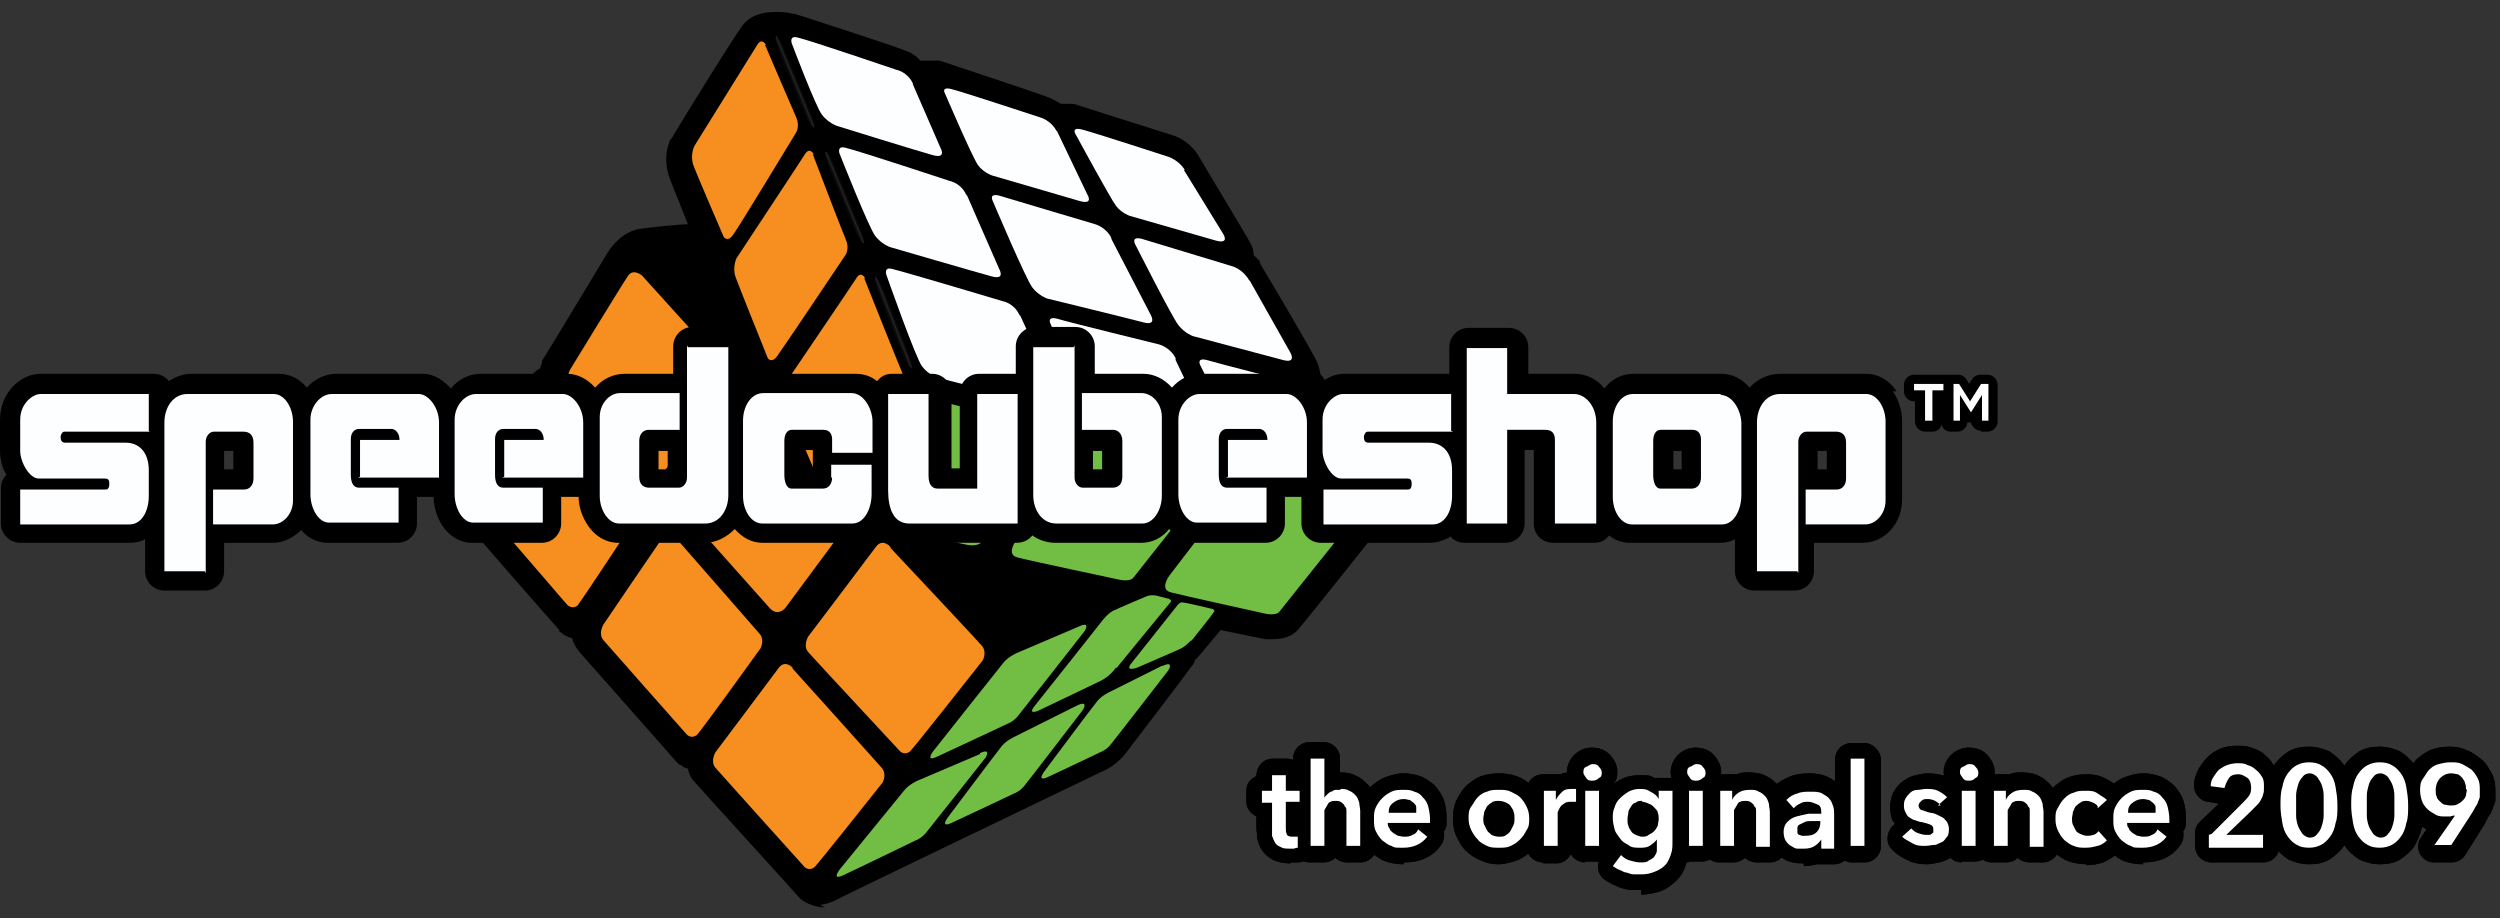 <svg viewBox="0 0 272.2 100" version="1.1" xmlns:xlink="http://www.w3.org/1999/xlink" xmlns="http://www.w3.org/2000/svg" id="Layer_1">
  
  <rect x="0" y="0" width="272.2" height="100" fill="#333333" stroke="none"/>
  
  <defs>
    <style>
      .st0 {
        fill: #72be44;
      }

      .st1 {
        fill: url(#linear-gradient6);
      }

      .st1, .st2, .st3, .st4, .st5, .st6, .st7, .st8 {
        opacity: .3;
      }

      .st2 {
        fill: url(#linear-gradient3);
      }

      .st3 {
        fill: url(#linear-gradient7);
      }

      .st4 {
        fill: url(#linear-gradient4);
      }

      .st5 {
        fill: url(#linear-gradient5);
      }

      .st6 {
        fill: url(#linear-gradient1);
      }

      .st7 {
        fill: url(#linear-gradient2);
      }

      .st9 {
        fill: #f78e20;
      }

      .st8 {
        fill: url(#linear-gradient);
      }

      .st10 {
        fill: #fdfeff;
      }

      .st11 {
        fill: #fff;
      }
    </style>
    <linearGradient gradientUnits="userSpaceOnUse" gradientTransform="translate(221.2 5.3) rotate(-177.5) scale(1 -1)" y2="34.9" x2="122.1" y1="35.3" x1="123" id="linear-gradient">
      <stop stop-color="#000" offset="0"></stop>
      <stop stop-color="#040404" offset="0"></stop>
      <stop stop-color="#101010" offset=".2"></stop>
      <stop stop-color="#242424" offset=".3"></stop>
      <stop stop-color="#404040" offset=".4"></stop>
      <stop stop-color="#646464" offset=".5"></stop>
      <stop stop-color="#7e7e7e" offset=".5"></stop>
      <stop stop-color="#626262" offset=".6"></stop>
      <stop stop-color="#3f3f3f" offset=".6"></stop>
      <stop stop-color="#232323" offset=".7"></stop>
      <stop stop-color="#0f0f0f" offset=".8"></stop>
      <stop stop-color="#030303" offset=".9"></stop>
      <stop stop-color="#000" offset="1"></stop>
    </linearGradient>
    <linearGradient xlink:href="#linear-gradient" gradientTransform="translate(168 -31.2) rotate(165.1) scale(1 -1.1) skewX(-8)" y2="74.7" x2="108" y1="75.1" x1="108.9" id="linear-gradient1"></linearGradient>
    <linearGradient xlink:href="#linear-gradient" gradientTransform="translate(303.3 208.1) rotate(-84.1) scale(1 -1.1) skewX(-8)" y2="176.5" x2="139.9" y1="176.8" x1="140.6" id="linear-gradient2"></linearGradient>
    <linearGradient xlink:href="#linear-gradient" gradientTransform="translate(168 -31.2) rotate(165.1) scale(1 -1.1) skewX(-8)" y2="59" x2="114.6" y1="59.3" x1="115.5" id="linear-gradient3"></linearGradient>
    <linearGradient xlink:href="#linear-gradient" gradientTransform="translate(168 -31.2) rotate(165.1) scale(1 -1.1) skewX(-8)" y2="43.8" x2="121.3" y1="44.2" x1="122.2" id="linear-gradient4"></linearGradient>
    <linearGradient xlink:href="#linear-gradient" gradientTransform="translate(168 -31.2) rotate(165.1) scale(1 -1.1) skewX(-8)" y2="34" x2="107.2" y1="34.4" x1="108" id="linear-gradient5"></linearGradient>
    <linearGradient xlink:href="#linear-gradient" gradientTransform="translate(220.4 4.2) rotate(-178.6) scale(1 -1)" y2="20.3" x2="127.5" y1="20.7" x1="128.4" id="linear-gradient6"></linearGradient>
    <linearGradient xlink:href="#linear-gradient" gradientTransform="translate(220.4 4.2) rotate(-178.6) scale(1 -1)" y2="7.9" x2="133.2" y1="8.3" x1="134.1" id="linear-gradient7"></linearGradient>
  </defs>
  <g>
    <path d="M89.8,98.8c-1.2,0-2.2-.6-2.5-.8l-.2-.2-.2-.2c-.4-.5-10.9-12-11.3-12.5-.4-.4-.6-.9-.7-1.4-.3-.1-.6-.2-.6-.3l-.4-.2-.3-.3c-.4-.5-9.9-11.2-10.5-11.9-.4-.5-.7-1-.8-1.5-.7-.2-1.1-.5-1.3-.7h-.1c0,0,0-.2,0-.2-1-1.1-9.4-10.7-10.1-11.6-1.2-1.5-.9-3.3-.5-4.1h0c0-.1,0-.2,0-.2,1.6-2.5,6.7-10.8,7.4-11.6.3-.4.7-.8,1.1-1,0-.2.2-.4.2-.6h0c0-.1,0-.2,0-.2.3-.4,6.2-10.2,7.1-11.7,1.4-2.3,3.3-2.7,3.7-2.7h0s0,0,0,0c1.5-.2,3.5-.4,5.1-.5-.7-1.8-1.7-4.2-2-5-.7-2-.2-3.6,0-3.9v-.2c0,0,.2-.2.2-.2,1.6-2.7,7-11.4,7.8-12.4.7-.9,1.9-1.4,3.5-1.4s1.8.2,1.9.2h.1s.1,0,.1,0c.4.1,10.5,3.4,11.8,3.9.9.3,1.5.7,1.9,1.2.3,0,.5,0,.8,0,.5,0,.9,0,.9,0h.2s.2,0,.2,0c1.2.4,11.5,3.8,12.1,4.1.4.2.8.4,1.1.6.2,0,.3,0,.5,0,.6,0,1.1,0,1.2.1h0s0,0,0,0c0,0,9.4,3,10.4,3.3,1.7.5,2.6,1.8,2.8,2.1h0s0,0,0,0c.5.9,5.3,8.8,5.7,9.6.3.5.4.9.4,1.4.4.3.6.6.7.7h0c0,0,0,.2,0,.2,1.4,2.3,5.8,9.8,6.2,10.7.2.5.3,1,.4,1.4,0,0,0,0,0,0l.2.2.2.3c2,3.4,5.8,9.9,6.4,10.8,1,1.6.7,3.4.2,4.5v.2c0,0-.2.2-.2.2-8.9,11.2-9.3,11.6-9.4,11.7-.6.6-1.5.9-2.8.9h0c-.2,0-.4,0-.4,0h-.2s-4.9-1-4.9-1c-2.4,2.9-2.6,3.1-2.7,3.2,0,0,0,0-.1,0,0,.3-.2.6-.4.8-.7,1-6.5,8.6-7.2,9.5-.9,1.1-2,1.7-2.3,1.8-7.9,3.8-28.7,13.8-29.4,14.2-.5.2-1,.4-1.5.4Z"></path>
    <path d="M149.6,55.9s.6-1.2,0-2.4c-.7-1.1-6.4-10.9-6.4-10.9,0,0-.5-.5-1.2-.3-.7.2-.1-.2-.1-.2l.3-.2s.6-.5.2-1.4c-.4-.9-6.1-10.5-6.1-10.5,0,0-.7-.9-1.4-.8s0-.3,0-.3h.1c0,0,.5-.5,0-1.3s-5.7-9.6-5.7-9.6c0,0-.6-.9-1.7-1.2s-10.4-3.3-10.4-3.3c0,0-1.3-.3-2.1.3s-.3-.3-.3-.3c0,0,0-.6-.6-.8s-12.1-4.1-12.1-4.1c0,0-1.6-.3-2.2.5s-.5-.7-.5-.7c0,0,0-.7-1.3-1.2s-11.8-3.9-11.8-3.9c0,0-2.6-.5-3.3.4s-7.6,12.2-7.6,12.2c0,0-.4,1,.1,2.4s2.9,7.3,2.9,7.3c0,0,0,.2-.1.2s-7.7.8-7.7.8c0,0-1.2.2-2.2,1.7-1,1.6-7.1,11.7-7.1,11.7,0,0-.4.9-.2,1.3,0,0-.8-.2-1.4.7-.7.8-7.2,11.4-7.2,11.4,0,0-.5,1,.2,1.9.7.9,10,11.5,10,11.5,0,0,.5.4,1.8.4,0,0-.2,1.3.5,2.1.6.7,10.5,11.9,10.5,11.9,0,0,.8.4,1.7.3,0,0-.2,1.4.3,1.9.5.5,11.3,12.5,11.3,12.5,0,0,1.1.7,1.9.3s29.5-14.2,29.5-14.2c0,0,.8-.4,1.5-1.2s7.1-9.4,7.1-9.4c0,0,.4-.5-.4-1s.3-.3.3-.3c0,0,.6.3.9,0s3.3-4,3.3-4l6.1,1.3s1.3,0,1.7-.3,9.2-11.5,9.2-11.5Z" id="base"></path>
    <g id="reflets">
      <path d="M97.7,34.9c1.1,2.8,1.8,5.1,1.5,5.2-.2,0-1.3-2.1-2.4-4.8-1.1-2.8-1.8-5.1-1.5-5.2.2,0,1.3,2.1,2.4,4.8Z" class="st8"></path>
      <path d="M92.7,77.5c2.4,2.6,4.2,4.8,4,5-.2.2-2.3-1.8-4.7-4.4-2.4-2.6-4.2-4.8-4-5,.2-.2,2.3,1.8,4.7,4.4Z" class="st6"></path>
      <path d="M114.3,68.8c-2.3.9-4.3,1.6-4.4,1.4,0-.2,1.8-1.1,4.1-2,2.3-.9,4.3-1.6,4.4-1.4,0,.2-1.8,1.1-4.1,2Z" class="st7"></path>
      <path d="M79.3,62.4c2.4,2.6,4.2,4.8,4,5-.2.2-2.3-1.8-4.7-4.4-2.4-2.6-4.2-4.8-4-5,.2-.2,2.3,1.8,4.7,4.4Z" class="st2"></path>
      <path d="M66,47.9c2.4,2.6,4.2,4.8,4,5-.2.2-2.3-1.8-4.7-4.4-2.4-2.6-4.2-4.8-4-5,.2-.2,2.3,1.8,4.7,4.4Z" class="st4"></path>
      <path d="M75.8,33.6c2.4,2.6,4.2,4.8,4,5-.2.2-2.3-1.8-4.7-4.4-2.4-2.6-4.2-4.8-4-5,.2-.2,2.3,1.8,4.7,4.4Z" class="st5"></path>
      <path d="M92.4,21.3c1.1,2.8,1.9,5.1,1.6,5.2-.2.1-1.4-2-2.5-4.8-1.1-2.8-1.9-5.1-1.6-5.2.2-.1,1.4,2,2.5,4.8Z" class="st1"></path>
      <path d="M87,8.7c1.1,2.8,1.9,5.1,1.6,5.2-.2.1-1.4-2-2.5-4.8-1.1-2.8-1.9-5.1-1.6-5.2.2-.1,1.4,2,2.5,4.8Z" class="st3"></path>
    </g>
    <g id="cases">
      <g>
        <path d="M128.9,18.5l4.3,7s.7,1.1-.8.7c-1.4-.4-9.4-2.7-9.4-2.7,0,0-.9-.3-1.5-1.1-.6-.8-4.4-7.8-4.4-7.8,0,0-.5-.8.7-.5,1.2.3,9.5,3,9.5,3,0,0,1.1.4,1.7,1.4Z" class="st10"></path>
        <path d="M115.1,14.3l3.3,6.9s.7,1.1-.8.7c-1.4-.4-9.6-2.8-9.6-2.8,0,0-.9-.3-1.5-1.1-.6-.8-3.6-7.8-3.6-7.8,0,0-.5-.8.7-.5s9.7,3.1,9.7,3.1c0,0,1.1.3,1.7,1.4Z" class="st10"></path>
        <path d="M136.1,30.6l4.4,7.8s.7,1.2-.8.8c-1.5-.4-9.8-2.6-9.8-2.6,0,0-.9-.3-1.6-1.2-.7-.9-4.7-8.8-4.7-8.8,0,0-.5-.9.7-.6,1.3.4,9.9,3,9.9,3,0,0,1.1.3,1.8,1.5Z" class="st10"></path>
        <path d="M142.9,43.3l4.9,8.7s.7,1.2-.8.8c-1.5-.4-9.8-2.5-9.8-2.5,0,0-.9-.3-1.6-1.2-.7-.9-4.9-9.3-4.9-9.3,0,0-.5-.9.7-.6,1.3.4,9.6,2.5,9.6,2.5,0,0,1.2.4,1.8,1.5Z" class="st10"></path>
        <path d="M128,39.2l4.3,9s.7,1.2-.8.8c-1.5-.4-11-2.7-11-2.7,0,0-.9-.3-1.6-1.2-.7-.9-4.5-9.8-4.5-9.8,0,0-.5-.9.7-.6,1.3.4,11.1,2.8,11.1,2.8,0,0,1.2.3,1.8,1.5Z" class="st10"></path>
        <path d="M121,26l4.3,8.3s.7,1.2-.8.8c-1.5-.4-10.5-2.6-10.5-2.6,0,0-.9-.3-1.6-1.2-.7-.9-4.3-9.4-4.3-9.4,0,0-.5-.9.7-.6,1.3.4,10.4,3.1,10.4,3.1,0,0,1.2.3,1.8,1.5Z" class="st10"></path>
        <path d="M111.1,34.4l4.2,9.1s.7,1.2-.8.8c-1.5-.4-12.5-3.2-12.5-3.2,0,0-.9-.3-1.6-1.2-.7-.9-3.9-10-3.9-10,0,0-.3-.9.7-.6,1.3.3,12,3.5,12,3.5,0,0,1.2.2,1.8,1.5Z" class="st10"></path>
        <path d="M105.3,21.3l3.5,8s.7,1.2-.8.8c-1.5-.4-11.1-3.2-11.1-3.2,0,0-.9-.3-1.6-1.2-.7-.9-3.9-9-3.9-9,0,0-.3-.9.7-.6,1.3.3,11.3,3.6,11.3,3.6,0,0,1.2.2,1.8,1.5Z" class="st10"></path>
        <path d="M99.4,9.2l3,6.9s.7,1.2-.8.8c-1.5-.4-10.5-3.2-10.5-3.2,0,0-.9-.3-1.6-1.2-.7-.9-3.3-7.8-3.3-7.8,0,0-.3-.9.7-.6,1.3.3,10.7,3.5,10.7,3.5,0,0,1.2.2,1.8,1.5Z" class="st10"></path>
      </g>
      <g>
        <path d="M69.9,30s-.9-.8-1.5,0c-.5.7-6.3,10.2-6.3,10.2,0,0-.6,1,0,1.7s8.7,10,8.7,10c0,0,.6.5,1.1,0,.5-.6,7.3-10.3,7.3-10.3,0,0,.5-.9-.2-1.6-.7-.7-9.1-10-9.1-10Z" class="st9"></path>
        <path d="M60.5,44.1s-.9-.8-1.5,0c-.5.7-6,9.9-6,9.9,0,0-.6,1,0,1.7s8.8,10.2,8.8,10.2c0,0,.6.5,1.1,0,.5-.6,6.8-10.2,6.8-10.2,0,0,.5-.9-.2-1.6-.7-.7-9-9.9-9-9.9Z" class="st9"></path>
        <path d="M73.6,58.6s-.8-.9-1.5,0c-.5.7-6.4,9.4-6.4,9.4,0,0-.6,1,0,1.7.6.7,9.1,10.3,9.1,10.3,0,0,.5.5,1.1,0,.5-.5,6.9-9.4,6.9-9.4,0,0,.5-.9-.1-1.6-.6-.7-9-10.3-9-10.3Z" class="st9"></path>
        <path d="M86.3,72.7s-.8-.9-1.5,0c-.5.7-6.9,9.2-6.9,9.2,0,0-.6,1,0,1.7.6.7,9.7,10.8,9.7,10.8,0,0,.5.5,1.1,0,.5-.5,7.4-9.2,7.4-9.2,0,0,.5-.9-.1-1.6-.6-.7-9.7-10.8-9.7-10.8Z" class="st9"></path>
        <path d="M96.9,59.5s-.8-.9-1.5,0c-.5.7-7.4,9.8-7.4,9.8,0,0-.6,1,0,1.7.6.7,10,10.8,10,10.8,0,0,.5.5,1.1,0,.5-.5,7.9-9.9,7.9-9.9,0,0,.5-.9-.1-1.6-.6-.7-9.9-10.6-9.9-10.6Z" class="st9"></path>
        <path d="M83.4,4.9s-.4-.8-.9-.1c-.3.5-6.9,11.1-6.9,11.1,0,0-.5,1-.1,2.1s3.3,7.8,3.3,7.8c0,0,.4.6,1-.2s6.9-11.2,6.9-11.2c0,0,.4-.7,0-1.6s-3.4-7.9-3.4-7.9Z" class="st9"></path>
        <path d="M88.6,16.8s-.4-.8-.9-.1c-.3.5-7.5,11.4-7.5,11.4,0,0-.5,1-.1,2.1s3.5,8.8,3.5,8.8c0,0,.4.6,1-.2s7.5-11.1,7.5-11.1c0,0,.4-.7,0-1.6s-3.6-9.3-3.6-9.3Z" class="st9"></path>
        <path d="M94.2,30.3s-.4-.8-.9-.1c-.3.5-7.7,11.4-7.7,11.4,0,0-.5,1-.1,2.1s4.1,9.7,4.1,9.7c0,0,.4.6,1-.2s7.6-11.1,7.6-11.1c0,0,.4-.7,0-1.6s-4.1-10.2-4.1-10.2Z" class="st9"></path>
        <path d="M91.5,58.1l-6,8.1s-.8,1-1.7,0c-.8-.9-9-10.1-9-10.1,0,0-.8-.8,0-1.9.8-1.1,6.6-9.7,6.6-9.7,0,0,.9-1.1,1.7-.3.7.7,1.9,1.8,1.9,1.8,0,0,.4.5.7,1.3s2.9,6.6,2.9,6.6c0,0,.8,2.7,2.9,4.2Z" class="st9"></path>
      </g>
      <g>
        <path d="M115.2,48.1s.7-1-.5-1.3c-.9-.2-12.3-3.1-12.3-3.1,0,0-1.1-.3-1.5.2-.3.4-7.6,11-7.6,11,0,0-1.2,1.6.2,1.9,1.2.3,11.7,2.5,11.7,2.5,0,0,1.2.3,1.7-.3.4-.5,8.2-10.9,8.2-10.9Z" class="st0"></path>
        <path d="M131.8,52.4s.7-.9-.5-1.2c-.9-.2-11.4-2.7-11.4-2.7,0,0-1.1-.3-1.4.2-.3.4-7.9,10.2-7.9,10.2,0,0-1.1,1.5.2,1.8,1.1.3,11,2.4,11,2.4,0,0,1.2.3,1.6-.2.4-.5,8.3-10.5,8.3-10.5Z" class="st0"></path>
        <path d="M147.7,56.1s.7-.9-.5-1.2c-.9-.2-10.6-2.7-10.6-2.7,0,0-1.1-.3-1.4.2-.3.4-7.9,10.3-7.9,10.3,0,0-1.1,1.5.2,1.8,1.1.3,10.2,2.3,10.2,2.3,0,0,1.2.3,1.6-.2.4-.5,8.3-10.4,8.3-10.4Z" class="st0"></path>
        <path d="M117.5,68.2l-6.8,2.9s-.9.4-1.4,1c-.5.6-7.7,9.7-7.7,9.7,0,0-.9,1.2.4.6,1.1-.5,7.7-3.6,7.7-3.6,0,0,.6-.2,1.1-.8.5-.6,7.3-9.3,7.3-9.3,0,0,.7-1.1-.6-.5Z" class="st0"></path>
        <path d="M106.7,82.1l-6.8,2.9s-.9.4-1.4,1c-.5.6-7.1,8.7-7.1,8.7,0,0-.9,1.2.4.6,1.1-.5,7.9-3.8,7.9-3.8,0,0,.6-.2,1.1-.8.5-.6,6.5-8.2,6.5-8.2,0,0,.7-1.1-.6-.5Z" class="st0"></path>
        <path d="M117.3,76.8l-6.8,3.4s-.9.4-1.4,1c-.5.6-5.9,7.8-5.9,7.8,0,0-.9,1.2.4.6,1.1-.5,6.8-3.2,6.8-3.2,0,0,.6-.2,1.1-.8.5-.6,6.4-8.3,6.4-8.3,0,0,.7-1.1-.6-.5Z" class="st0"></path>
        <path d="M126.5,72.5l-5.6,2.8s-.9.4-1.4,1c-.5.6-5.8,7.7-5.8,7.7,0,0-.9,1.2.4.6,1.1-.5,5.7-2.7,5.7-2.7,0,0,.6-.2,1.1-.8.5-.6,6.3-8.1,6.3-8.1,0,0,.7-1.1-.6-.5Z" class="st0"></path>
        <path d="M121.5,72.7s-.6.9-1.6,1.4c-1,.5-6.9,3.3-6.9,3.3,0,0-1.2.5-.3-.6.9-1.1,7.3-9.2,7.3-9.2,0,0,.6-.8,1.2-1.1.6-.3,3.7-1.6,3.7-1.6,0,0,.5-.2,1.2,0s1.2.3,1.2.3c0,0,.3.2.2.3s-5.9,7.2-5.9,7.2Z" class="st0"></path>
        <path d="M129.7,69.7s-.6.7-1.3,1c-.7.3-4.6,2-4.6,2,0,0-1.4.5-.6-.5s5-6.3,5-6.3c0,0,.3-.4.6-.3.3,0,3.2.7,3.2.7,0,0,.3.1.2.3-.1.2-2.5,3.2-2.5,3.2Z" class="st0"></path>
      </g>
    </g>
  </g>
  <path d="M206.5,42.6c-.8-1.2-2-1.9-3.3-1.9h-9.4c-1.3,0-2.5.6-3.3,1.5-.8-.9-1.8-1.5-3.1-1.5h-9.6c-1.2,0-2.4.6-3.1,1.6-.8-1-2-1.6-3.2-1.6h-5.1v-2.9c0-1.2-1-2.1-2.1-2.1h-4.4c-1.2,0-2.1,1-2.1,2.1v2.9h-11.5c-1.1,0-2.2.6-3.1,1.5-.8-.9-1.9-1.5-3-1.5h-9.5c-1.2,0-2.3.6-3.1,1.5-.8-.9-1.9-1.5-3.1-1.5h-5.3c0-1.6,0-2.8,0-3,0-1.2-1-2.1-2.1-2.1h-4.4c-1.2,0-2.1,1-2.1,2.1v3h-4c-1.2,0-2.1,1-2.1,2.1v8.2h-.9v-8.2c0-1.2-1-2.1-2.1-2.1h-4.4c-.7,0-1.2.3-1.6.8-.6-.5-1.4-.8-2.3-.8h-9.6c-.6,0-1.2.1-1.7.4v-3.4c0-1.2-1-2.1-2.1-2.1h-4.4c-1.2,0-2.1,1-2.1,2.1,0,.2,0,1.3,0,3h-5.3c-1.3,0-2.4.6-3.2,1.5-.8-.9-1.9-1.5-3-1.5h-9.5c-1.2,0-2.4.6-3.2,1.6-.8-.9-1.9-1.6-3-1.6h-9.5c-1.2,0-2.4.6-3.2,1.5-.8-1-1.9-1.5-3.1-1.5h-9.4c-.9,0-1.8.3-2.5.8-.4-.5-1-.8-1.7-.8H4.4c-2.1,0-4.4,2-4.4,5v3.4c0,.8.2,1.8.7,2.6-.4.4-.6.9-.6,1.5v3.8c0,1.2,1,2.1,2.1,2.1h11.9c.6,0,1.2-.1,1.7-.4v3.5c0,1.2,1,2.1,2.1,2.1h4.4c1.2,0,2.1-1,2.1-2.1,0-.2,0-1.4,0-3.1h5.3c1.2,0,2.3-.6,3.1-1.4.7.9,1.8,1.4,2.9,1.4h7.6c1.2,0,2.1-1,2.1-2.1v-2.9h1.8c.1,2.8,1.9,5,4.2,5h7.6c1.2,0,2.1-1,2.1-2.1v-2.9h1.9c0,1.1.4,2.2,1,3.1.8,1.2,2,1.9,3.3,1.9h9.4c1.3,0,2.4-.6,3.3-1.5.8.9,1.8,1.5,3,1.5h9.8c1.1,0,2.2-.5,2.9-1.4.9,1,2,1.4,3.2,1.4h11.8c.7,0,1.3-.3,1.7-.8.7.5,1.6.8,2.5.8h9.4c1.1,0,2.2-.5,3-1.5.7.9,1.8,1.5,2.9,1.5h7.6c1.2,0,2.1-1,2.1-2.1v-2.9h1.8v2.9c0,1.2,1,2.1,2.1,2.1h11.9c.8,0,1.6-.3,2.3-.7,0,0,0,0,0,.1.4.4.9.6,1.5.6h4.4c1.2,0,2.1-1,2.1-2.1v-8h1c0,2.4,0,7.9,0,8,0,.6.2,1.1.6,1.5.4.4,1,.6,1.5.6h4.5c.7,0,1.2-.3,1.6-.8.6.5,1.4.8,2.2.8h9.8c.6,0,1.2-.1,1.7-.4v3.5c0,1.2,1,2.1,2.1,2.1h4.4c1.2,0,2.1-1,2.1-2.1,0-.2,0-1.4,0-3.1h5.3c2.4,0,4.3-2.1,4.3-4.7v-8.6c0-1.1-.4-2.3-1-3.2ZM25.4,51.1h-1c0-.8,0-1.5,0-2h1v2ZM72.7,51.1h-1v-2h1c0,.8,0,1.5,0,2ZM88.5,50.6v.4h-.9v-2h.9v.3c0,.2,0,.4,0,.6,0,.2,0,.4,0,.6ZM120,51.1h-1c0-.5,0-1.2,0-2h1v2ZM183.1,51.1h-.9v-2h.9v2ZM198.9,51.1h-1c0-.8,0-1.5,0-2h1v2Z"></path>
  <g>
    <path d="M16.2,46.9v-4H4.4c-.8,0-2.2,1-2.2,2.8v3.4c0,1.2,1,3,2,3h7.1c.5,0,.6.1.6.6s-.2.6-.4.6H2.2v3.8h11.9c1.3,0,2.1-1.4,2.1-3.1v-2.8c0-2-1.1-3-2.5-3h-6.6c-.4,0-.5-.3-.5-.6s.2-.6.4-.6h9.3Z" class="st10"></path>
    <path d="M158,46.9v-4h-11.8c-.8,0-2.2,1-2.2,2.8v3.4c0,1.2,1,3,2,3h7.1c.5,0,.6.1.6.6s-.2.6-.4.6h-9.2v3.8h11.9c1.3,0,2.1-1.4,2.1-3.1v-2.8c0-2-1.1-3-2.5-3h-6.6c-.4,0-.5-.3-.5-.6s.2-.6.4-.6h9.3Z" class="st10"></path>
    <path d="M22.3,62.2h-4.4v-16.2c0-1.7,1-3.1,2.5-3.1h9.4c1.2,0,2.1,1.5,2.1,3v8.6c0,1.5-1.1,2.6-2.2,2.6h-6.5v-3.8h3.4c.5,0,1-.4,1-1.2v-3.9c0-.9-.5-1.2-1.1-1.2h-3.2c-.5,0-.9.5-.9,1.1s0,14.3,0,14.3Z" class="st10"></path>
    <path d="M195.7,62.2h-4.4v-16.2c0-1.7,1-3.1,2.5-3.1h9.4c1.2,0,2.1,1.5,2.1,3v8.6c0,1.5-1.1,2.6-2.2,2.6h-6.5v-3.8h3.4c.5,0,1-.4,1-1.2v-3.9c0-.9-.5-1.2-1.1-1.2h-3.2c-.5,0-.9.5-.9,1.1s0,14.3,0,14.3Z" class="st10"></path>
    <path d="M74.9,37.8h4.4v16.1c0,1.7-1,3.1-2.5,3.1h-9.4c-1.2,0-2.1-1.5-2.1-3v-8.6c0-1.5,1.1-2.6,2.2-2.6h6.5v4h-3.4c-.5,0-1,.4-1,1.2v3.9c0,.9.5,1.2,1.1,1.2h3.2c.5,0,.9-.5.9-1.1s0-14.4,0-14.4Z" class="st10"></path>
    <path d="M116.9,37.8h-4.4v16.1c0,1.7,1,3.1,2.5,3.1h9.4c1.2,0,2.1-1.5,2.1-3v-8.6c0-1.5-1.1-2.6-2.2-2.6h-6.5v4h3.4c.5,0,1,.4,1,1.2v3.9c0,.9-.5,1.2-1.1,1.2h-3.2c-.5,0-.9-.5-.9-1.1s0-14.4,0-14.4Z" class="st10"></path>
    <path d="M39,52h8.8v-6c0-1.7-1.2-3.1-2.2-3.1h-9.5c-1.1,0-2.3,1.2-2.3,2.8v8.1c0,1.6.9,3.1,2,3.1h7.6v-3.8h-4.3c-.6,0-.9-.5-.9-1.4v-3.9c0-.7.4-1.1.9-1.1h3.5c.5,0,.9.5.9,1.2h-4.3v4Z" class="st10"></path>
    <path d="M54.7,52h8.8v-6c0-1.7-1.2-3.1-2.2-3.1h-9.5c-1.1,0-2.3,1.2-2.3,2.8v8.1c0,1.6.9,3.1,2,3.1h7.6v-3.8h-4.3c-.6,0-.9-.5-.9-1.4v-3.9c0-.7.4-1.1.9-1.1h3.5c.5,0,.9.5.9,1.2h-4.3v4Z" class="st10"></path>
    <path d="M133.5,52h8.8v-6c0-1.7-1.2-3.1-2.2-3.1h-9.5c-1.1,0-2.3,1.2-2.3,2.8v8.1c0,1.6.9,3.1,2,3.1h7.6v-3.8h-4.3c-.6,0-.9-.5-.9-1.4v-3.9c0-.7.4-1.1.9-1.1h3.5c.5,0,.9.5.9,1.2h-4.3v4Z" class="st10"></path>
    <path d="M187.4,42.9h-9.6c-1.3,0-2.2,1.4-2.2,3v8.2c0,1.6.9,3,2.1,3h9.8c1.3,0,2.1-1.6,2.1-3.2v-7.8c0-1.3-.9-3.1-2.3-3.1ZM185.2,52c0,.7-.4,1.2-1,1.2h-3.4c-.6,0-.8-.8-.8-1.5v-3.7c0-.7.3-1.2.8-1.2h3.5c.7,0,.9.6.9,1v4.1Z" class="st10"></path>
    <path d="M110.8,42.9v14.1h-11.8c-1.7,0-2.3-1.6-2.3-3.6v-10.5h4.4v8.9c0,1.1.5,1.4,1,1.4h4.3v-10.3h4.4Z" class="st10"></path>
    <path d="M171.4,42.9h-7.3v-5h-4.4v19.1s4.4,0,4.4,0v-10.2h4.1c.6,0,1.1.2,1.1,1.1s0,9.1,0,9.1h4.5v-11c0-1.8-1.2-3.1-2.4-3.1Z" class="st10"></path>
    <path d="M90.6,52c0,.7-.4,1.2-1,1.2h-3.4c-.6,0-.8-.8-.8-1.5v-3.7c0-.7.3-1.2.8-1.2h3.5c.7,0,.9.6.9,1v1.5h4.4v-3.4c0-1.3-.9-3.1-2.3-3.1h-9.6c-1.3,0-2.2,1.4-2.2,3v8.2c0,1.6.9,3,2.1,3h9.8c1.3,0,2.1-1.6,2.1-3.2v-3.2h-4.4v1.4Z" class="st10"></path>
  </g>
  <g>
    <g>
      <path d="M137.4,87.3v-1.2h1.1v-1.7h1.5v1.7h1.5v1.2h-1.5v2.8c0,.3,0,.5.1.7,0,.2.3.3.6.3s.2,0,.3,0c.1,0,.2,0,.3,0v1.2c0,0-.2,0-.4.1-.2,0-.4,0-.5,0-.4,0-.7,0-1-.2-.3-.1-.5-.3-.6-.5-.1-.2-.2-.4-.3-.7,0-.3,0-.5,0-.8v-2.8h-1.1Z" class="st11"></path>
      <path d="M145.9,85.9c.4,0,.7,0,1,.2.3.1.5.3.7.5.2.2.3.5.4.8,0,.3.1.6.1.9v3.8h-1.5v-3.3c0-.2,0-.4,0-.5,0-.2,0-.4-.2-.5,0-.2-.2-.3-.3-.4-.1-.1-.3-.2-.6-.2s-.5,0-.6.1c-.2,0-.3.2-.4.4s-.2.3-.3.5c0,.2,0,.4,0,.6v3.3h-1.5v-9.5h1.5v4.3h0c0-.1.1-.2.3-.4.1-.1.2-.2.4-.3.2,0,.3-.2.5-.2s.4,0,.6,0Z" class="st11"></path>
      <path d="M155.7,89.2v.2c0,0,0,.1,0,.2h-4.6c0,.2,0,.4.2.6,0,.2.2.3.4.5.2.1.3.2.5.3.2,0,.4.1.6.1.4,0,.7,0,1-.2.3-.1.5-.3.6-.6l1,.8c-.6.8-1.5,1.2-2.6,1.2s-.9,0-1.3-.2c-.4-.1-.7-.4-1-.6-.3-.3-.5-.6-.7-1-.2-.4-.2-.8-.2-1.3s0-.9.2-1.3c.2-.4.4-.7.7-1,.3-.3.6-.5,1-.7.4-.2.8-.2,1.3-.2s.8,0,1.2.2c.4.1.7.3.9.6.3.3.5.6.6,1,.1.4.2.9.2,1.4ZM154.2,88.5c0-.2,0-.4,0-.6s-.1-.3-.3-.5c-.1-.1-.3-.2-.4-.3-.2,0-.4-.1-.6-.1-.5,0-.8.1-1.2.4s-.5.6-.5,1.1h3.1Z" class="st11"></path>
      <path d="M159.9,89.1c0-.5,0-.9.3-1.3s.4-.7.7-1c.3-.3.6-.5,1-.6.4-.2.8-.2,1.3-.2s.9,0,1.3.2c.4.2.8.4,1,.6.3.3.5.6.7,1s.3.8.3,1.3,0,.9-.3,1.3c-.2.4-.4.7-.7,1-.3.3-.6.5-1,.7s-.8.2-1.3.2-.9,0-1.3-.2-.8-.4-1-.7c-.3-.3-.5-.6-.7-1-.2-.4-.3-.8-.3-1.3ZM161.5,89.1c0,.2,0,.5.1.7s.2.4.3.6c.1.2.3.3.5.5.2.1.5.2.8.2s.6,0,.8-.2c.2-.1.4-.3.5-.5s.2-.4.3-.6.1-.5.1-.7,0-.5-.1-.7c0-.2-.2-.4-.3-.6s-.3-.3-.5-.4c-.2-.1-.5-.2-.8-.2s-.6,0-.8.2c-.2.1-.4.3-.5.4-.1.2-.2.4-.3.6,0,.2-.1.5-.1.7Z" class="st11"></path>
      <path d="M168,86.1h1.4v1h0c.2-.4.4-.6.7-.9s.7-.3,1.1-.3.1,0,.2,0c0,0,.1,0,.2,0v1.4c-.1,0-.2,0-.3,0,0,0-.1,0-.2,0-.3,0-.6,0-.8.2-.2.1-.4.3-.5.5-.1.2-.2.4-.2.5s0,.3,0,.4v3.2h-1.5v-6Z" class="st11"></path>
      <path d="M172.4,84.1c0-.2,0-.5.3-.6s.4-.3.7-.3.5,0,.7.3c.2.2.3.4.3.6s0,.5-.3.6c-.2.2-.4.3-.7.3s-.5,0-.7-.3-.3-.4-.3-.6ZM172.6,86.1h1.5v6h-1.5v-6Z" class="st11"></path>
      <path d="M182.1,86.1v5.5c0,.5,0,1-.2,1.5s-.3.8-.6,1.1c-.3.3-.6.5-1.1.7s-.9.3-1.5.3-.5,0-.8,0-.5-.1-.8-.2c-.3,0-.5-.2-.8-.3s-.5-.3-.7-.4l.9-1.2c.3.3.6.5,1,.6.4.1.7.2,1.1.2s.7,0,.9-.2c.2-.1.4-.2.6-.4.1-.2.3-.4.3-.7,0-.3,0-.5,0-.8v-.4h0c-.2.3-.5.5-.8.7-.3.2-.7.2-1.1.2s-.9,0-1.2-.3c-.4-.2-.7-.4-.9-.7s-.5-.6-.6-1c-.1-.4-.2-.8-.2-1.2s0-.8.2-1.2c.1-.4.3-.7.6-1s.6-.5.9-.7c.4-.2.8-.3,1.2-.3s.8,0,1.2.3c.4.2.7.4.9.8h0v-.9h1.4ZM178.8,87.2c-.3,0-.5,0-.7.2-.2,0-.4.2-.5.4-.1.2-.3.4-.3.6,0,.2-.1.5-.1.8s0,.5.1.7c0,.2.2.4.3.6.1.2.3.3.5.4s.5.2.7.2.5,0,.7-.2c.2-.1.4-.2.6-.4.2-.2.3-.4.4-.6,0-.2.1-.5.1-.7s0-.5-.1-.7c0-.2-.2-.4-.4-.6-.2-.2-.3-.3-.6-.4-.2-.1-.5-.2-.7-.2Z" class="st11"></path>
      <path d="M183.7,84.1c0-.2,0-.5.3-.6s.4-.3.7-.3.5,0,.7.3c.2.2.3.4.3.6s0,.5-.3.6c-.2.2-.4.3-.7.3s-.5,0-.7-.3-.3-.4-.3-.6ZM183.9,86.1h1.5v6h-1.5v-6Z" class="st11"></path>
      <path d="M187.2,86.1h1.4v1h0c.1-.3.4-.6.7-.8.3-.2.7-.3,1.2-.3s.7,0,1,.2c.3.1.5.3.7.5s.3.5.4.8c0,.3.1.6.1.9v3.8h-1.5v-3.3c0-.2,0-.4,0-.6,0-.2,0-.4-.2-.5,0-.2-.2-.3-.3-.4-.1-.1-.3-.2-.6-.2s-.5,0-.6.1c-.2,0-.3.2-.4.4-.1.2-.2.3-.3.5,0,.2,0,.4,0,.6v3.3h-1.5v-6Z" class="st11"></path>
      <path d="M198.3,91.4h0c-.2.3-.4.5-.7.7-.3.2-.7.3-1.1.3s-.5,0-.8,0-.5-.2-.7-.3c-.2-.1-.4-.3-.6-.6-.1-.2-.2-.5-.2-.9s.1-.8.4-1.1.6-.5,1-.6c.4-.1.8-.2,1.3-.3.5,0,1,0,1.4,0v-.2c0-.4-.1-.7-.4-.8s-.6-.3-1-.3-.6,0-.9.2c-.3.1-.5.3-.7.5l-.8-.9c.3-.3.7-.6,1.2-.7.4-.2.9-.2,1.4-.2s1,0,1.3.2c.3.2.6.3.8.6.2.2.3.5.4.8s.1.6.1.9v3.7h-1.4v-.8ZM198.3,89.4h-.3c-.2,0-.5,0-.8,0s-.5,0-.7.1-.4.2-.6.3c-.2.1-.2.3-.2.5s0,.3,0,.4c0,0,.1.2.2.2s.2.1.3.1c.1,0,.3,0,.4,0,.5,0,.9-.1,1.2-.4.3-.3.4-.7.4-1.1v-.2Z" class="st11"></path>
      <path d="M201.5,82.6h1.5v9.5h-1.5v-9.5Z" class="st11"></path>
      <path d="M211.3,87.7c-.1-.2-.3-.3-.6-.5-.2-.1-.5-.2-.8-.2s-.5,0-.7.2-.3.3-.3.5.1.4.3.5c.2,0,.5.2,1,.3.2,0,.5.1.7.2s.4.2.6.3c.2.1.3.3.5.5.1.2.2.5.2.7s0,.7-.2.9-.3.5-.6.6-.5.3-.8.3c-.3,0-.6.1-1,.1-.5,0-.9,0-1.4-.3s-.8-.4-1.1-.7l1-.9c.2.2.4.4.7.5s.6.2.9.2.2,0,.3,0c.1,0,.2,0,.3-.1s.2-.1.2-.2c0,0,0-.2,0-.3,0-.3-.1-.4-.3-.5-.2-.1-.6-.2-1-.3-.2,0-.4-.1-.7-.2-.2,0-.4-.2-.6-.3-.2-.1-.3-.3-.4-.5-.1-.2-.2-.4-.2-.7s0-.6.2-.9c.1-.2.3-.4.5-.6s.5-.3.8-.3.6-.1.9-.1c.4,0,.9,0,1.3.2.4.2.7.4,1,.7l-1,.9Z" class="st11"></path>
      <path d="M213.4,84.1c0-.2,0-.5.3-.6s.4-.3.7-.3.5,0,.7.3c.2.2.3.4.3.6s0,.5-.3.6c-.2.2-.4.3-.7.3s-.5,0-.7-.3-.3-.4-.3-.6ZM213.6,86.1h1.5v6h-1.5v-6Z" class="st11"></path>
      <path d="M217,86.1h1.4v1h0c.1-.3.4-.6.7-.8.3-.2.7-.3,1.2-.3s.7,0,1,.2c.3.1.5.3.7.5s.3.5.4.8c0,.3.1.6.1.9v3.8h-1.5v-3.3c0-.2,0-.4,0-.6,0-.2,0-.4-.2-.5,0-.2-.2-.3-.3-.4-.1-.1-.3-.2-.6-.2s-.5,0-.6.1c-.2,0-.3.2-.4.4-.1.2-.2.3-.3.5,0,.2,0,.4,0,.6v3.3h-1.5v-6Z" class="st11"></path>
      <path d="M228.4,87.8c-.1-.2-.3-.3-.5-.4-.2-.1-.5-.2-.7-.2s-.5,0-.7.2c-.2.1-.4.3-.5.4s-.2.4-.3.6c0,.2-.1.5-.1.7s0,.5.1.7.2.4.3.6.3.3.5.4.5.2.7.2.5,0,.7-.1c.2,0,.4-.2.6-.4l.9,1c-.3.3-.6.5-1,.6s-.8.2-1.3.2-.9,0-1.3-.2c-.4-.1-.7-.4-1-.6-.3-.3-.5-.6-.7-1-.2-.4-.3-.8-.3-1.3s0-.9.3-1.3c.2-.4.4-.7.7-1,.3-.3.6-.5,1-.6.4-.2.8-.2,1.3-.2s.9,0,1.3.3.7.4,1,.7l-1,.9Z" class="st11"></path>
      <path d="M236.2,89.2v.2c0,0,0,.1,0,.2h-4.6c0,.2,0,.4.2.6,0,.2.2.3.4.5.2.1.3.2.5.3.2,0,.4.1.6.1.4,0,.7,0,1-.2.3-.1.5-.3.6-.6l1,.8c-.6.8-1.5,1.2-2.6,1.2s-.9,0-1.3-.2c-.4-.1-.7-.4-1-.6-.3-.3-.5-.6-.7-1-.2-.4-.2-.8-.2-1.3s0-.9.2-1.3c.2-.4.4-.7.7-1,.3-.3.6-.5,1-.7.4-.2.8-.2,1.3-.2s.8,0,1.2.2c.4.1.7.3.9.6.3.3.5.6.6,1,.1.4.2.9.2,1.4ZM234.7,88.5c0-.2,0-.4,0-.6s-.1-.3-.3-.5c-.1-.1-.3-.2-.4-.3-.2,0-.4-.1-.6-.1-.5,0-.8.1-1.2.4s-.5.6-.5,1.1h3.1Z" class="st11"></path>
      <path d="M240.8,90.8l3.4-3.4c.3-.3.5-.5.7-.8.2-.3.2-.6.2-.9s-.1-.8-.4-1c-.3-.2-.6-.4-1-.4s-.8.1-1,.4-.4.7-.5,1.1l-1.5-.2c0-.4.1-.7.3-1,.2-.3.4-.6.6-.8.3-.2.6-.4.9-.5.3-.1.7-.2,1.1-.2s.8,0,1.1.2c.4.1.7.3.9.5.3.2.5.5.7.8.2.3.2.7.2,1.1s0,.6-.1.8c0,.2-.2.5-.3.7s-.3.4-.5.6-.4.4-.6.6l-2.6,2.5h4v1.4h-5.9v-1.4Z" class="st11"></path>
      <path d="M254.5,87.7c0,.7,0,1.4-.2,1.9-.1.6-.3,1.1-.6,1.5-.3.4-.6.7-1,.9s-.8.3-1.3.3-1-.1-1.3-.3c-.4-.2-.7-.5-1-.9-.3-.4-.5-.9-.6-1.5-.1-.6-.2-1.2-.2-1.9s0-1.4.2-2c.1-.6.3-1.1.6-1.5.3-.4.6-.7,1-.9.4-.2.8-.3,1.3-.3s1,.1,1.3.3c.4.2.7.5,1,.9.3.4.5.9.6,1.5.1.6.2,1.2.2,2ZM253,87.7c0-.3,0-.7,0-1.1,0-.4-.1-.8-.2-1.1s-.3-.6-.5-.9c-.2-.2-.5-.4-.8-.4s-.6.1-.8.4c-.2.2-.4.5-.5.9s-.2.7-.2,1.1c0,.4,0,.7,0,1.1s0,.7,0,1.1c0,.4.1.8.2,1.1.1.3.3.6.5.9.2.2.5.4.8.4s.6-.1.8-.4c.2-.2.4-.5.5-.9.1-.3.2-.7.2-1.1,0-.4,0-.7,0-1.1Z" class="st11"></path>
      <path d="M262.2,87.7c0,.7,0,1.4-.2,1.9-.1.6-.3,1.1-.6,1.5-.3.4-.6.7-1,.9s-.8.3-1.3.3-1-.1-1.3-.3c-.4-.2-.7-.5-1-.9-.3-.4-.5-.9-.6-1.5-.1-.6-.2-1.2-.2-1.9s0-1.4.2-2c.1-.6.3-1.1.6-1.5.3-.4.6-.7,1-.9.4-.2.8-.3,1.3-.3s1,.1,1.3.3c.4.2.7.5,1,.9.3.4.5.9.6,1.5.1.6.2,1.2.2,2ZM260.7,87.7c0-.3,0-.7,0-1.1,0-.4-.1-.8-.2-1.1s-.3-.6-.5-.9c-.2-.2-.5-.4-.8-.4s-.6.1-.8.4c-.2.2-.4.5-.5.9s-.2.7-.2,1.1c0,.4,0,.7,0,1.1s0,.7,0,1.1c0,.4.1.8.2,1.1.1.3.3.6.5.9.2.2.5.4.8.4s.6-.1.8-.4c.2-.2.4-.5.5-.9.1-.3.2-.7.2-1.1,0-.4,0-.7,0-1.1Z" class="st11"></path>
      <path d="M265,92.1l2.3-3.3h0c-.1,0-.3,0-.5.1-.2,0-.3,0-.5,0-.4,0-.8,0-1.1-.2s-.6-.3-.9-.6c-.3-.3-.5-.6-.6-.9-.1-.3-.2-.7-.2-1.1s0-.9.3-1.3.4-.7.7-1c.3-.3.6-.5,1-.6.4-.1.8-.2,1.3-.2s.9,0,1.3.2c.4.2.7.4,1,.6.3.3.5.6.7,1,.2.4.2.8.2,1.2s0,.5,0,.7c0,.2-.1.4-.2.6,0,.2-.2.4-.3.6-.1.2-.2.4-.4.7l-2.2,3.4h-1.8ZM268.5,86c0-.2,0-.5-.1-.7,0-.2-.2-.4-.3-.6-.2-.2-.3-.3-.5-.4-.2,0-.4-.1-.7-.1-.5,0-.9.2-1.2.5-.3.3-.5.8-.5,1.3s0,.5.1.7c0,.2.2.4.3.5.2.2.3.3.5.4.2,0,.4.1.7.1s.5,0,.7-.1.4-.2.6-.4.3-.3.4-.6c0-.2.1-.5.1-.7Z" class="st11"></path>
    </g>
    <g>
      <path d="M140.5,94c-.7,0-1.2-.1-1.7-.3-.5-.2-1-.6-1.3-1-.3-.4-.5-.9-.6-1.4,0-.4-.1-.8-.1-1.2v-1.2c-.6-.3-1.1-.9-1.1-1.6v-1.2c0-.7.4-1.3,1.1-1.6h0c0-1.1.8-1.9,1.8-1.9h1.5c1,0,1.8.8,1.8,1.8h0c.9.1,1.5.9,1.5,1.7v1.2c0,.9-.7,1.6-1.5,1.7v.2c.2,0,.4.1.6.2.5.3.8.8.8,1.4v1.2c0,.8-.4,1.4-1.1,1.7-.2,0-.5.2-.8.2-.3,0-.5,0-.8,0Z"></path>
      <path d="M146.7,93.9c-.5,0-1-.2-1.3-.5-.3.3-.8.5-1.3.5h-1.5c-1,0-1.8-.8-1.8-1.8v-9.5c0-1,.8-1.8,1.8-1.8h1.5c1,0,1.8.8,1.8,1.8v1.5s0,0,0,0c.7,0,1.3.1,1.8.4.5.2.9.6,1.3,1,.3.4.6.9.7,1.4.1.5.2.9.2,1.4v3.8c0,1-.8,1.8-1.8,1.8h-1.5Z"></path>
      <path d="M152.8,94.1c-.7,0-1.3-.1-1.9-.3-.6-.2-1.1-.6-1.6-1-.5-.4-.8-1-1.1-1.6-.3-.6-.4-1.3-.4-2s.1-1.4.4-2c.3-.6.6-1.2,1.1-1.6.5-.4,1-.8,1.6-1,.6-.2,1.2-.4,1.9-.4s1.2.1,1.8.3c.6.2,1.1.6,1.6,1,.4.5.8,1,1,1.6.2.6.3,1.3.3,2v.2c0,.1,0,.3,0,.4,0,.3-.1.6-.3.8.1.5,0,1.1-.3,1.5-.9,1.3-2.3,1.9-4,1.9Z"></path>
      <path d="M163.2,94.1c-.7,0-1.3-.1-1.9-.4-.6-.2-1.2-.6-1.6-1-.5-.4-.8-1-1.1-1.6-.3-.6-.4-1.3-.4-2s.1-1.4.4-2c.3-.6.6-1.1,1.1-1.6.5-.4,1-.8,1.6-1,.6-.2,1.2-.3,1.9-.3s1.3.1,1.9.3c.6.2,1.2.6,1.6,1,.5.4.8,1,1.1,1.6.3.6.4,1.3.4,2s-.1,1.4-.4,2c-.3.6-.6,1.1-1.1,1.6-.5.4-1,.8-1.6,1-.6.2-1.3.4-1.9.4ZM163.2,88.9h0Z"></path>
      <path d="M168,93.9c-1,0-1.8-.8-1.8-1.8v-6c0-1,.8-1.8,1.8-1.8h1.4c.2,0,.3,0,.5,0,.4-.2.9-.2,1.3-.2s.2,0,.3,0c.2,0,.4,0,.6.1.7.2,1.2.9,1.2,1.7v1.4c0,.5-.2,1-.7,1.4-.3.2-.7.4-1.1.4s-.2,0-.3,0v3.1c0,1-.8,1.8-1.7,1.8h-1.5Z"></path>
      <path d="M172.6,93.9c-1,0-1.8-.8-1.8-1.8v-6c0-.3,0-.5.2-.7-.2-.4-.4-.9-.4-1.3,0-.7.3-1.4.8-1.9.5-.5,1.2-.8,1.9-.8s1.4.2,1.9.7c.5.5.9,1.2.9,1.9s-.1.9-.4,1.3c0,.2.1.5.1.7v6c0,1-.8,1.8-1.8,1.8h-1.5Z"></path>
      <path d="M178.7,96.9c-.3,0-.7,0-1,0-.4,0-.7-.1-1.1-.2-.4-.1-.7-.3-1-.4-.4-.2-.7-.4-1-.6-.7-.6-.8-1.6-.3-2.4l.6-.9c-.3-.4-.6-.8-.7-1.3-.2-.6-.3-1.2-.3-1.8s.1-1.2.3-1.8c.2-.6.5-1.1.9-1.6.4-.5.9-.8,1.5-1.1.6-.3,1.3-.4,2-.4s1.1,0,1.5.3c.2,0,.4,0,.6,0h1.4c1,0,1.8.8,1.8,1.8v5.5c0,.7,0,1.4-.3,2-.2.7-.5,1.3-1,1.8-.5.5-1,.9-1.7,1.2-.6.2-1.4.4-2.2.4ZM178.9,89.1s0,0,0,.1c0,0,0,0,0-.1s0,0,0-.1c0,0,0,0,0,.1ZM178.8,88.9h0Z"></path>
      <path d="M183.9,93.9c-1,0-1.8-.8-1.8-1.8v-6c0-.3,0-.5.2-.7-.2-.4-.4-.9-.4-1.3,0-.7.3-1.4.8-1.9.5-.5,1.2-.8,1.9-.8s1.4.2,1.9.7c.5.5.9,1.2.9,1.9s-.1.9-.4,1.3c0,.2.1.5.1.7v6c0,1-.8,1.8-1.8,1.8h-1.5Z"></path>
      <path d="M191.3,93.9c-.5,0-1-.2-1.3-.5-.3.3-.8.5-1.3.5h-1.5c-1,0-1.8-.8-1.8-1.8v-6c0-1,.8-1.8,1.8-1.8h1.4c.2,0,.3,0,.5,0,.4-.2.9-.2,1.4-.2s1.3.1,1.8.4c.5.2.9.6,1.3,1,.3.4.6.9.7,1.4.1.4.2.9.2,1.4v3.8c0,1-.8,1.8-1.8,1.8h-1.5Z"></path>
      <path d="M196.4,94c-.4,0-.8,0-1.2-.1-.5-.1-.9-.3-1.3-.6-.4-.3-.8-.7-1.1-1.1-.3-.5-.5-1.1-.5-1.8,0-1.1.5-1.9.9-2.3h-.1c-.6-.8-.5-1.9.1-2.5.5-.5,1.1-.8,1.8-1.1.6-.2,1.3-.3,2-.3s1.4.1,2,.4c.6.3,1.1.6,1.5,1.1.4.4.6.9.8,1.5.1.4.2.9.2,1.4v3.7c0,1-.8,1.8-1.8,1.8h-1.4c-.2,0-.3,0-.5,0-.4.1-.9.2-1.4.2Z"></path>
      <rect ry="1.8" rx="1.8" height="13" width="5" y="80.9" x="199.8"></rect>
      <path d="M209.8,94.1c-.7,0-1.4-.1-2-.4-.7-.3-1.3-.7-1.8-1.2-.7-.7-.6-1.8,0-2.5l.3-.3c0-.1-.1-.2-.2-.3-.2-.4-.3-1-.3-1.5s.1-1.2.4-1.7c.3-.5.6-.9,1.1-1.2.4-.3.8-.5,1.3-.6.4-.1.9-.2,1.3-.2.6,0,1.3.1,1.9.3.7.3,1.3.7,1.8,1.3.6.7.5,1.8-.2,2.4h-.1c.1.2.2.4.3.5.3.5.4,1,.4,1.6s-.1,1.3-.4,1.8c-.3.5-.6.9-1.1,1.2-.4.3-.9.5-1.4.6-.4.1-.9.2-1.3.2Z"></path>
      <path d="M213.6,93.9c-1,0-1.8-.8-1.8-1.8v-6c0-.3,0-.5.2-.7-.2-.4-.4-.9-.4-1.3,0-.7.3-1.4.8-1.9.5-.5,1.2-.8,1.9-.8s1.4.2,1.9.7c.5.5.9,1.2.9,1.9s-.1.9-.4,1.3c0,.2.1.5.1.7v6c0,1-.8,1.8-1.8,1.8h-1.5Z"></path>
      <path d="M221,93.9c-.5,0-1-.2-1.3-.5-.3.3-.8.5-1.3.5h-1.5c-1,0-1.8-.8-1.8-1.8v-6c0-1,.8-1.8,1.8-1.8h1.4c.2,0,.3,0,.5,0,.4-.2.9-.2,1.4-.2s1.3.1,1.8.4c.5.2.9.6,1.3,1,.3.4.6.9.7,1.4.1.4.2.9.2,1.4v3.8c0,1-.8,1.8-1.8,1.8h-1.5Z"></path>
      <path d="M227.2,94.1c-.6,0-1.3-.1-1.9-.3-.6-.2-1.2-.6-1.6-1-.5-.4-.8-1-1.1-1.6-.3-.6-.4-1.3-.4-2s.1-1.4.4-2c.3-.6.6-1.1,1.1-1.6.5-.4,1-.8,1.6-1,.6-.2,1.2-.3,1.9-.3s1.3.1,1.9.4c.7.3,1.2.7,1.7,1.2.6.7.5,1.8-.2,2.4,0,0-1.1.9-1.1.9,0,0,.1.1.2.2l.9,1c.7.7.7,1.7,0,2.4-.4.5-1,.8-1.6,1.1-.6.2-1.2.3-1.9.3ZM227.3,89.1s0,0,0,.1c0,0,0,0,0,0,0,0,0,0-.1,0,0,0,0,0,0,0Z"></path>
      <path d="M233.3,94.1c-.7,0-1.3-.1-1.9-.3-.6-.2-1.1-.6-1.6-1-.5-.4-.8-1-1.1-1.6-.3-.6-.4-1.3-.4-2s.1-1.4.4-2c.3-.6.6-1.2,1.1-1.6.5-.4,1-.8,1.6-1,.6-.2,1.2-.4,1.9-.4s1.2.1,1.8.3c.6.2,1.1.6,1.6,1,.4.5.8,1,1,1.6.2.6.3,1.3.3,2v.2c0,.1,0,.3,0,.4,0,.3-.1.6-.3.8.1.5,0,1.1-.3,1.5-.9,1.3-2.3,1.9-4,1.9Z"></path>
      <path d="M240.8,93.9c-1,0-1.8-.8-1.8-1.8v-1.4c0-.5.2-.9.5-1.2l2.1-2-1.2-.2c-.9-.1-1.6-1-1.5-1.9,0-.6.2-1.1.5-1.7.3-.5.6-.9,1-1.3.4-.4.9-.7,1.4-.9.5-.2,1.1-.3,1.7-.3s1.1,0,1.6.2c.6.2,1.1.4,1.5.8.5.4.8.8,1.1,1.4.3.6.4,1.2.4,1.9s0,.9-.2,1.3c-.1.4-.3.8-.5,1.1-.2.3-.4.6-.6.9,0,0,0,.1-.1.2.8.1,1.5.9,1.5,1.7v1.4c0,1-.8,1.8-1.8,1.8h-5.9Z"></path>
      <path d="M251.4,94.1c-.8,0-1.5-.2-2.2-.5-.6-.4-1.2-.9-1.6-1.5-.4-.6-.7-1.3-.9-2-.2-.7-.3-1.5-.3-2.4s0-1.7.3-2.4c.2-.8.5-1.5.9-2,.4-.6,1-1.1,1.6-1.5.7-.4,1.4-.5,2.2-.5s1.5.2,2.2.5c.6.4,1.2.9,1.6,1.5.4.6.7,1.3.8,2,.2.7.3,1.5.3,2.4s0,1.6-.3,2.4c-.2.8-.5,1.4-.8,2-.4.6-1,1.1-1.6,1.5-.7.4-1.4.5-2.2.5Z"></path>
      <path d="M259.1,94.1c-.8,0-1.5-.2-2.2-.5-.6-.4-1.2-.9-1.6-1.5-.4-.6-.7-1.3-.9-2-.2-.7-.3-1.5-.3-2.4s0-1.7.3-2.4c.2-.8.5-1.5.9-2,.4-.6,1-1.1,1.6-1.5.7-.4,1.4-.5,2.2-.5s1.5.2,2.2.5c.6.4,1.2.9,1.6,1.5.4.6.7,1.3.8,2,.2.7.3,1.5.3,2.4s0,1.6-.3,2.4c-.2.8-.5,1.4-.8,2-.4.6-1,1.1-1.6,1.5-.7.4-1.4.5-2.2.5Z"></path>
      <path d="M265,93.9c-.7,0-1.2-.4-1.5-.9-.3-.6-.3-1.3.1-1.8l.6-.9c-.4-.2-.8-.5-1.1-.8-.4-.4-.8-.9-1-1.5-.2-.6-.4-1.2-.4-1.8s.1-1.4.4-2c.3-.6.6-1.1,1.1-1.6.5-.4,1-.8,1.6-1,.6-.2,1.2-.3,1.9-.3s1.3.1,1.9.4c.6.2,1.1.6,1.6,1,.5.4.8,1,1.1,1.5.3.6.4,1.2.4,1.9s0,.7,0,1c0,.3-.2.6-.3.9-.1.3-.2.6-.4.8-.1.2-.3.5-.4.8l-2.2,3.5c-.3.5-.9.8-1.5.8h-1.8Z"></path>
    </g>
    <g>
      <path d="M137.4,87.3v-1.2h1.1v-1.7h1.5v1.7h1.5v1.2h-1.5v2.8c0,.3,0,.5.1.7,0,.2.3.3.6.3s.2,0,.3,0c.1,0,.2,0,.3,0v1.2c0,0-.2,0-.4.1-.2,0-.4,0-.5,0-.4,0-.7,0-1-.2-.3-.1-.5-.3-.6-.5-.1-.2-.2-.4-.3-.7,0-.3,0-.5,0-.8v-2.8h-1.1Z" class="st11"></path>
      <path d="M145.9,85.9c.4,0,.7,0,1,.2.3.1.5.3.7.5.2.2.3.5.4.8,0,.3.1.6.1.9v3.8h-1.5v-3.3c0-.2,0-.4,0-.5,0-.2,0-.4-.2-.5,0-.2-.2-.3-.3-.4-.1-.1-.3-.2-.6-.2s-.5,0-.6.1c-.2,0-.3.2-.4.4s-.2.3-.3.5c0,.2,0,.4,0,.6v3.3h-1.5v-9.5h1.5v4.3h0c0-.1.1-.2.3-.4.1-.1.2-.2.4-.3.2,0,.3-.2.5-.2s.4,0,.6,0Z" class="st11"></path>
      <path d="M155.7,89.2v.2c0,0,0,.1,0,.2h-4.6c0,.2,0,.4.2.6,0,.2.2.3.4.5.2.1.3.2.5.3.2,0,.4.1.6.1.4,0,.7,0,1-.2.3-.1.5-.3.6-.6l1,.8c-.6.8-1.5,1.2-2.6,1.2s-.9,0-1.3-.2c-.4-.1-.7-.4-1-.6-.3-.3-.5-.6-.7-1-.2-.4-.2-.8-.2-1.3s0-.9.2-1.3c.2-.4.4-.7.7-1,.3-.3.6-.5,1-.7.4-.2.8-.2,1.3-.2s.8,0,1.2.2c.4.1.7.3.9.6.3.3.5.6.6,1,.1.4.2.9.2,1.4ZM154.2,88.5c0-.2,0-.4,0-.6s-.1-.3-.3-.5c-.1-.1-.3-.2-.4-.3-.2,0-.4-.1-.6-.1-.5,0-.8.1-1.2.4s-.5.6-.5,1.1h3.1Z" class="st11"></path>
      <path d="M159.9,89.1c0-.5,0-.9.3-1.3s.4-.7.7-1c.3-.3.6-.5,1-.6.4-.2.8-.2,1.3-.2s.9,0,1.3.2c.4.2.8.4,1,.6.3.3.5.6.7,1s.3.8.3,1.3,0,.9-.3,1.3c-.2.4-.4.7-.7,1-.3.3-.6.5-1,.7s-.8.2-1.3.2-.9,0-1.3-.2-.8-.4-1-.7c-.3-.3-.5-.6-.7-1-.2-.4-.3-.8-.3-1.3ZM161.5,89.1c0,.2,0,.5.1.7s.2.4.3.6c.1.2.3.3.5.5.2.1.5.2.8.2s.6,0,.8-.2c.2-.1.4-.3.5-.5s.2-.4.3-.6.1-.5.1-.7,0-.5-.1-.7c0-.2-.2-.4-.3-.6s-.3-.3-.5-.4c-.2-.1-.5-.2-.8-.2s-.6,0-.8.2c-.2.1-.4.3-.5.4-.1.2-.2.4-.3.6,0,.2-.1.5-.1.7Z" class="st11"></path>
      <path d="M168,86.1h1.4v1h0c.2-.4.4-.6.7-.9s.7-.3,1.1-.3.1,0,.2,0c0,0,.1,0,.2,0v1.4c-.1,0-.2,0-.3,0,0,0-.1,0-.2,0-.3,0-.6,0-.8.2-.2.1-.4.3-.5.5-.1.2-.2.4-.2.5s0,.3,0,.4v3.2h-1.5v-6Z" class="st11"></path>
      <path d="M172.4,84.1c0-.2,0-.5.3-.6s.4-.3.7-.3.5,0,.7.3c.2.2.3.4.3.6s0,.5-.3.6c-.2.2-.4.3-.7.3s-.5,0-.7-.3-.3-.4-.3-.6ZM172.6,86.1h1.5v6h-1.5v-6Z" class="st11"></path>
      <path d="M182.1,86.1v5.5c0,.5,0,1-.2,1.5s-.3.8-.6,1.1c-.3.3-.6.5-1.1.7s-.9.3-1.5.3-.5,0-.8,0-.5-.1-.8-.2c-.3,0-.5-.2-.8-.3s-.5-.3-.7-.4l.9-1.2c.3.3.6.5,1,.6.4.1.7.2,1.1.2s.7,0,.9-.2c.2-.1.4-.2.6-.4.1-.2.3-.4.3-.7,0-.3,0-.5,0-.8v-.4h0c-.2.3-.5.5-.8.7-.3.2-.7.2-1.1.2s-.9,0-1.2-.3c-.4-.2-.7-.4-.9-.7s-.5-.6-.6-1c-.1-.4-.2-.8-.2-1.2s0-.8.2-1.2c.1-.4.3-.7.6-1s.6-.5.9-.7c.4-.2.8-.3,1.2-.3s.8,0,1.2.3c.4.2.7.4.9.8h0v-.9h1.4ZM178.8,87.2c-.3,0-.5,0-.7.2-.2,0-.4.2-.5.4-.1.2-.3.4-.3.6,0,.2-.1.5-.1.8s0,.5.1.7c0,.2.2.4.3.6.1.2.3.3.5.4s.5.2.7.2.5,0,.7-.2c.2-.1.4-.2.6-.4.2-.2.3-.4.4-.6,0-.2.1-.5.1-.7s0-.5-.1-.7c0-.2-.2-.4-.4-.6-.2-.2-.3-.3-.6-.4-.2-.1-.5-.2-.7-.2Z" class="st11"></path>
      <path d="M183.7,84.1c0-.2,0-.5.3-.6s.4-.3.7-.3.5,0,.7.3c.2.2.3.4.3.6s0,.5-.3.6c-.2.2-.4.3-.7.3s-.5,0-.7-.3-.3-.4-.3-.6ZM183.9,86.1h1.5v6h-1.5v-6Z" class="st11"></path>
      <path d="M187.2,86.1h1.4v1h0c.1-.3.4-.6.7-.8.3-.2.7-.3,1.2-.3s.7,0,1,.2c.3.1.5.3.7.5s.3.5.4.8c0,.3.1.6.1.9v3.8h-1.5v-3.3c0-.2,0-.4,0-.6,0-.2,0-.4-.2-.5,0-.2-.2-.3-.3-.4-.1-.1-.3-.2-.6-.2s-.5,0-.6.1c-.2,0-.3.2-.4.4-.1.2-.2.3-.3.5,0,.2,0,.4,0,.6v3.3h-1.5v-6Z" class="st11"></path>
      <path d="M198.3,91.4h0c-.2.3-.4.5-.7.7-.3.2-.7.3-1.1.3s-.5,0-.8,0-.5-.2-.7-.3c-.2-.1-.4-.3-.6-.6-.1-.2-.2-.5-.2-.9s.1-.8.4-1.1.6-.5,1-.6c.4-.1.8-.2,1.3-.3.5,0,1,0,1.4,0v-.2c0-.4-.1-.7-.4-.8s-.6-.3-1-.3-.6,0-.9.2c-.3.1-.5.3-.7.5l-.8-.9c.3-.3.7-.6,1.2-.7.4-.2.9-.2,1.4-.2s1,0,1.3.2c.3.2.6.3.8.6.2.2.3.5.4.8s.1.6.1.9v3.7h-1.4v-.8ZM198.3,89.4h-.3c-.2,0-.5,0-.8,0s-.5,0-.7.1-.4.2-.6.3c-.2.1-.2.3-.2.5s0,.3,0,.4c0,0,.1.2.2.2s.2.1.3.1c.1,0,.3,0,.4,0,.5,0,.9-.1,1.2-.4.3-.3.4-.7.4-1.1v-.2Z" class="st11"></path>
      <path d="M201.5,82.6h1.5v9.5h-1.5v-9.5Z" class="st11"></path>
      <path d="M211.3,87.7c-.1-.2-.3-.3-.6-.5-.2-.1-.5-.2-.8-.2s-.5,0-.7.2-.3.3-.3.5.1.4.3.5c.2,0,.5.2,1,.3.2,0,.5.1.7.2s.4.2.6.3c.2.1.3.3.5.5.1.2.2.5.2.7s0,.7-.2.9-.3.5-.6.6-.5.3-.8.3c-.3,0-.6.1-1,.1-.5,0-.9,0-1.4-.3s-.8-.4-1.1-.7l1-.9c.2.2.4.4.7.5s.6.2.9.2.2,0,.3,0c.1,0,.2,0,.3-.1s.2-.1.2-.2c0,0,0-.2,0-.3,0-.3-.1-.4-.3-.5-.2-.1-.6-.2-1-.3-.2,0-.4-.1-.7-.2-.2,0-.4-.2-.6-.3-.2-.1-.3-.3-.4-.5-.1-.2-.2-.4-.2-.7s0-.6.2-.9c.1-.2.3-.4.5-.6s.5-.3.8-.3.6-.1.9-.1c.4,0,.9,0,1.3.2.4.2.7.4,1,.7l-1,.9Z" class="st11"></path>
      <path d="M213.4,84.1c0-.2,0-.5.3-.6s.4-.3.7-.3.5,0,.7.3c.2.2.3.4.3.6s0,.5-.3.6c-.2.2-.4.3-.7.3s-.5,0-.7-.3-.3-.4-.3-.6ZM213.6,86.1h1.5v6h-1.5v-6Z" class="st11"></path>
      <path d="M217,86.1h1.4v1h0c.1-.3.4-.6.7-.8.3-.2.7-.3,1.2-.3s.7,0,1,.2c.3.1.5.3.7.5s.3.5.4.8c0,.3.1.6.1.9v3.8h-1.5v-3.3c0-.2,0-.4,0-.6,0-.2,0-.4-.2-.5,0-.2-.2-.3-.3-.4-.1-.1-.3-.2-.6-.2s-.5,0-.6.1c-.2,0-.3.2-.4.4-.1.2-.2.3-.3.5,0,.2,0,.4,0,.6v3.3h-1.5v-6Z" class="st11"></path>
      <path d="M228.4,87.8c-.1-.2-.3-.3-.5-.4-.2-.1-.5-.2-.7-.2s-.5,0-.7.2c-.2.1-.4.3-.5.4s-.2.4-.3.6c0,.2-.1.5-.1.7s0,.5.1.7.2.4.3.6.3.3.5.4.5.2.7.2.5,0,.7-.1c.2,0,.4-.2.6-.4l.9,1c-.3.3-.6.5-1,.6s-.8.2-1.3.2-.9,0-1.3-.2c-.4-.1-.7-.4-1-.6-.3-.3-.5-.6-.7-1-.2-.4-.3-.8-.3-1.3s0-.9.3-1.3c.2-.4.4-.7.7-1,.3-.3.6-.5,1-.6.4-.2.8-.2,1.3-.2s.9,0,1.3.3.7.4,1,.7l-1,.9Z" class="st11"></path>
      <path d="M236.2,89.2v.2c0,0,0,.1,0,.2h-4.6c0,.2,0,.4.2.6,0,.2.2.3.4.5.2.1.3.2.5.3.2,0,.4.1.6.1.4,0,.7,0,1-.2.3-.1.5-.3.6-.6l1,.8c-.6.8-1.5,1.2-2.6,1.2s-.9,0-1.3-.2c-.4-.1-.7-.4-1-.6-.3-.3-.5-.6-.7-1-.2-.4-.2-.8-.2-1.3s0-.9.2-1.3c.2-.4.4-.7.7-1,.3-.3.6-.5,1-.7.4-.2.8-.2,1.3-.2s.8,0,1.2.2c.4.1.7.3.9.6.3.3.5.6.6,1,.1.4.2.9.2,1.4ZM234.7,88.5c0-.2,0-.4,0-.6s-.1-.3-.3-.5c-.1-.1-.3-.2-.4-.3-.2,0-.4-.1-.6-.1-.5,0-.8.1-1.2.4s-.5.6-.5,1.1h3.1Z" class="st11"></path>
      <path d="M240.8,90.8l3.4-3.4c.3-.3.5-.5.7-.8.2-.3.2-.6.2-.9s-.1-.8-.4-1c-.3-.2-.6-.4-1-.4s-.8.1-1,.4-.4.7-.5,1.1l-1.5-.2c0-.4.1-.7.3-1,.2-.3.4-.6.6-.8.3-.2.6-.4.9-.5.3-.1.7-.2,1.1-.2s.8,0,1.1.2c.4.1.7.3.9.5.3.2.5.5.7.8.2.3.2.7.2,1.1s0,.6-.1.8c0,.2-.2.5-.3.7s-.3.4-.5.6-.4.4-.6.6l-2.6,2.5h4v1.4h-5.9v-1.4Z" class="st11"></path>
      <path d="M254.5,87.7c0,.7,0,1.4-.2,1.9-.1.6-.3,1.1-.6,1.5-.3.4-.6.7-1,.9s-.8.3-1.3.3-1-.1-1.3-.3c-.4-.2-.7-.5-1-.9-.3-.4-.5-.9-.6-1.5-.1-.6-.2-1.2-.2-1.9s0-1.4.2-2c.1-.6.3-1.1.6-1.5.3-.4.6-.7,1-.9.4-.2.8-.3,1.3-.3s1,.1,1.3.3c.4.2.7.5,1,.9.3.4.5.9.6,1.5.1.6.2,1.2.2,2ZM253,87.7c0-.3,0-.7,0-1.1,0-.4-.1-.8-.2-1.1s-.3-.6-.5-.9c-.2-.2-.5-.4-.8-.4s-.6.1-.8.4c-.2.2-.4.5-.5.9s-.2.7-.2,1.1c0,.4,0,.7,0,1.1s0,.7,0,1.1c0,.4.1.8.2,1.1.1.3.3.6.5.9.2.2.5.4.8.4s.6-.1.8-.4c.2-.2.4-.5.5-.9.1-.3.2-.7.2-1.1,0-.4,0-.7,0-1.1Z" class="st11"></path>
      <path d="M262.2,87.7c0,.7,0,1.4-.2,1.9-.1.6-.3,1.1-.6,1.5-.3.4-.6.7-1,.9s-.8.3-1.3.3-1-.1-1.3-.3c-.4-.2-.7-.5-1-.9-.3-.4-.5-.9-.6-1.5-.1-.6-.2-1.2-.2-1.9s0-1.4.2-2c.1-.6.3-1.1.6-1.5.3-.4.6-.7,1-.9.4-.2.8-.3,1.3-.3s1,.1,1.3.3c.4.2.7.5,1,.9.3.4.5.9.6,1.5.1.6.2,1.2.2,2ZM260.7,87.7c0-.3,0-.7,0-1.1,0-.4-.1-.8-.2-1.1s-.3-.6-.5-.9c-.2-.2-.5-.4-.8-.4s-.6.1-.8.4c-.2.2-.4.5-.5.9s-.2.7-.2,1.1c0,.4,0,.7,0,1.1s0,.7,0,1.1c0,.4.1.8.2,1.1.1.3.3.6.5.9.2.2.5.4.8.4s.6-.1.8-.4c.2-.2.4-.5.5-.9.1-.3.2-.7.2-1.1,0-.4,0-.7,0-1.1Z" class="st11"></path>
      <path d="M265,92.1l2.3-3.3h0c-.1,0-.3,0-.5.1-.2,0-.3,0-.5,0-.4,0-.8,0-1.1-.2s-.6-.3-.9-.6c-.3-.3-.5-.6-.6-.9-.1-.3-.2-.7-.2-1.1s0-.9.3-1.3.4-.7.7-1c.3-.3.6-.5,1-.6.4-.1.8-.2,1.3-.2s.9,0,1.3.2c.4.2.7.4,1,.6.3.3.5.6.7,1,.2.4.2.8.2,1.2s0,.5,0,.7c0,.2-.1.4-.2.6,0,.2-.2.4-.3.6-.1.2-.2.4-.4.7l-2.2,3.4h-1.8ZM268.5,86c0-.2,0-.5-.1-.7,0-.2-.2-.4-.3-.6-.2-.2-.3-.3-.5-.4-.2,0-.4-.1-.7-.1-.5,0-.9.2-1.2.5-.3.3-.5.8-.5,1.3s0,.5.1.7c0,.2.2.4.3.5.2.2.3.3.5.4.2,0,.4.1.7.1s.5,0,.7-.1.4-.2.6-.4.3-.3.4-.6c0-.2.1-.5.1-.7Z" class="st11"></path>
    </g>
  </g>
  <g>
    <g>
      <path d="M137.4,87.3v-1.2h1.1v-1.7h1.5v1.7h1.5v1.2h-1.5v2.8c0,.3,0,.5.1.7,0,.2.3.3.6.3s.2,0,.3,0c.1,0,.2,0,.3,0v1.2c0,0-.2,0-.4.1-.2,0-.4,0-.5,0-.4,0-.7,0-1-.2-.3-.1-.5-.3-.6-.5-.1-.2-.2-.4-.3-.7,0-.3,0-.5,0-.8v-2.8h-1.1Z" class="st11"></path>
      <path d="M145.9,85.9c.4,0,.7,0,1,.2.3.1.5.3.7.5.2.2.3.5.4.8,0,.3.1.6.1.9v3.8h-1.5v-3.3c0-.2,0-.4,0-.5,0-.2,0-.4-.2-.5,0-.2-.2-.3-.3-.4-.1-.1-.3-.2-.6-.2s-.5,0-.6.1c-.2,0-.3.2-.4.4s-.2.3-.3.5c0,.2,0,.4,0,.6v3.3h-1.5v-9.5h1.5v4.3h0c0-.1.1-.2.3-.4.1-.1.2-.2.4-.3.2,0,.3-.2.5-.2s.4,0,.6,0Z" class="st11"></path>
      <path d="M155.7,89.2v.2c0,0,0,.1,0,.2h-4.6c0,.2,0,.4.2.6,0,.2.2.3.4.5.2.1.3.2.5.3.2,0,.4.1.6.1.4,0,.7,0,1-.2.3-.1.5-.3.6-.6l1,.8c-.6.8-1.5,1.2-2.6,1.2s-.9,0-1.3-.2c-.4-.1-.7-.4-1-.6-.3-.3-.5-.6-.7-1-.2-.4-.2-.8-.2-1.3s0-.9.2-1.3c.2-.4.4-.7.7-1,.3-.3.6-.5,1-.7.4-.2.8-.2,1.3-.2s.8,0,1.2.2c.4.1.7.3.9.6.3.3.5.6.6,1,.1.4.2.9.2,1.4ZM154.2,88.5c0-.2,0-.4,0-.6s-.1-.3-.3-.5c-.1-.1-.3-.2-.4-.3-.2,0-.4-.1-.6-.1-.5,0-.8.1-1.2.4s-.5.6-.5,1.1h3.1Z" class="st11"></path>
      <path d="M159.9,89.1c0-.5,0-.9.3-1.3s.4-.7.7-1c.3-.3.6-.5,1-.6.4-.2.8-.2,1.3-.2s.9,0,1.3.2c.4.2.8.4,1,.6.3.3.5.6.7,1s.3.8.3,1.3,0,.9-.3,1.3c-.2.4-.4.7-.7,1-.3.3-.6.5-1,.7s-.8.2-1.3.2-.9,0-1.3-.2-.8-.4-1-.7c-.3-.3-.5-.6-.7-1-.2-.4-.3-.8-.3-1.3ZM161.5,89.1c0,.2,0,.5.1.7s.2.4.3.6c.1.2.3.3.5.5.2.1.5.2.8.2s.6,0,.8-.2c.2-.1.4-.3.5-.5s.2-.4.3-.6.1-.5.1-.7,0-.5-.1-.7c0-.2-.2-.4-.3-.6s-.3-.3-.5-.4c-.2-.1-.5-.2-.8-.2s-.6,0-.8.2c-.2.1-.4.3-.5.4-.1.2-.2.4-.3.6,0,.2-.1.5-.1.7Z" class="st11"></path>
      <path d="M168,86.1h1.4v1h0c.2-.4.4-.6.7-.9s.7-.3,1.1-.3.1,0,.2,0c0,0,.1,0,.2,0v1.4c-.1,0-.2,0-.3,0,0,0-.1,0-.2,0-.3,0-.6,0-.8.2-.2.1-.4.3-.5.5-.1.2-.2.4-.2.5s0,.3,0,.4v3.2h-1.5v-6Z" class="st11"></path>
      <path d="M172.4,84.1c0-.2,0-.5.3-.6s.4-.3.7-.3.5,0,.7.3c.2.2.3.4.3.6s0,.5-.3.6c-.2.2-.4.3-.7.3s-.5,0-.7-.3-.3-.4-.3-.6ZM172.6,86.1h1.5v6h-1.5v-6Z" class="st11"></path>
      <path d="M182.1,86.1v5.5c0,.5,0,1-.2,1.5s-.3.8-.6,1.1c-.3.3-.6.5-1.1.7s-.9.3-1.5.3-.5,0-.8,0-.5-.1-.8-.2c-.3,0-.5-.2-.8-.3s-.5-.3-.7-.4l.9-1.2c.3.3.6.5,1,.6.4.1.7.2,1.1.2s.7,0,.9-.2c.2-.1.4-.2.6-.4.1-.2.3-.4.3-.7,0-.3,0-.5,0-.8v-.4h0c-.2.3-.5.5-.8.7-.3.2-.7.2-1.1.2s-.9,0-1.2-.3c-.4-.2-.7-.4-.9-.7s-.5-.6-.6-1c-.1-.4-.2-.8-.2-1.2s0-.8.2-1.2c.1-.4.3-.7.6-1,.3-.3.6-.5.9-.7.4-.2.8-.3,1.2-.3s.8,0,1.2.3c.4.2.7.4.9.8h0v-.9h1.4ZM178.8,87.2c-.3,0-.5,0-.7.2-.2,0-.4.2-.5.4-.1.2-.3.4-.3.6,0,.2-.1.5-.1.8s0,.5.1.7c0,.2.2.4.3.6.1.2.3.3.5.4s.5.2.7.2.5,0,.7-.2c.2-.1.4-.2.6-.4.2-.2.3-.4.4-.6,0-.2.1-.5.1-.7s0-.5-.1-.7c0-.2-.2-.4-.4-.6-.2-.2-.3-.3-.6-.4-.2-.1-.5-.2-.7-.2Z" class="st11"></path>
      <path d="M183.7,84.1c0-.2,0-.5.3-.6s.4-.3.7-.3.5,0,.7.3c.2.2.3.4.3.6s0,.5-.3.6c-.2.2-.4.3-.7.3s-.5,0-.7-.3-.3-.4-.3-.6ZM183.9,86.1h1.5v6h-1.5v-6Z" class="st11"></path>
      <path d="M187.2,86.1h1.4v1h0c.1-.3.4-.6.7-.8.3-.2.7-.3,1.2-.3s.7,0,1,.2c.3.1.5.3.7.5s.3.5.4.8c0,.3.1.6.1.9v3.8h-1.5v-3.3c0-.2,0-.4,0-.6,0-.2,0-.4-.2-.5,0-.2-.2-.3-.3-.4-.1-.1-.3-.2-.6-.2s-.5,0-.6.1c-.2,0-.3.2-.4.4-.1.2-.2.3-.3.5,0,.2,0,.4,0,.6v3.3h-1.5v-6Z" class="st11"></path>
      <path d="M198.3,91.4h0c-.2.3-.4.5-.7.7-.3.2-.7.3-1.1.3s-.5,0-.8,0-.5-.2-.7-.3c-.2-.1-.4-.3-.6-.6-.1-.2-.2-.5-.2-.9s.1-.8.4-1.1.6-.5,1-.6c.4-.1.8-.2,1.3-.3.5,0,1,0,1.4,0v-.2c0-.4-.1-.7-.4-.8s-.6-.3-1-.3-.6,0-.9.2c-.3.1-.5.3-.7.5l-.8-.9c.3-.3.7-.6,1.2-.7.4-.2.9-.2,1.4-.2s1,0,1.3.2c.3.2.6.3.8.6.2.2.3.5.4.8s.1.6.1.9v3.7h-1.4v-.8ZM198.3,89.4h-.3c-.2,0-.5,0-.8,0s-.5,0-.7.1-.4.2-.6.3c-.2.1-.2.3-.2.5s0,.3,0,.4c0,0,.1.2.2.2.1,0,.2.1.3.1.1,0,.3,0,.4,0,.5,0,.9-.1,1.2-.4.3-.3.4-.7.4-1.1v-.2Z" class="st11"></path>
      <path d="M201.5,82.6h1.5v9.5h-1.5v-9.5Z" class="st11"></path>
      <path d="M211.3,87.7c-.1-.2-.3-.3-.6-.5-.2-.1-.5-.2-.8-.2s-.5,0-.7.2-.3.3-.3.5.1.4.3.5c.2,0,.5.2,1,.3.2,0,.5.1.7.2s.4.2.6.3c.2.1.3.3.5.5.1.2.2.5.2.7s0,.7-.2.9-.3.5-.6.6-.5.3-.8.3c-.3,0-.6.1-1,.1-.5,0-.9,0-1.4-.3s-.8-.4-1.1-.7l1-.9c.2.2.4.4.7.5s.6.2.9.2.2,0,.3,0c.1,0,.2,0,.3-.1s.2-.1.2-.2c0,0,0-.2,0-.3,0-.3-.1-.4-.3-.5-.2-.1-.6-.2-1-.3-.2,0-.4-.1-.7-.2-.2,0-.4-.2-.6-.3-.2-.1-.3-.3-.4-.5-.1-.2-.2-.4-.2-.7s0-.6.2-.9c.1-.2.3-.4.5-.6s.5-.3.8-.3.6-.1.9-.1c.4,0,.9,0,1.3.2.4.2.7.4,1,.7l-1,.9Z" class="st11"></path>
      <path d="M213.4,84.1c0-.2,0-.5.3-.6s.4-.3.7-.3.5,0,.7.3c.2.2.3.4.3.6s0,.5-.3.6c-.2.2-.4.3-.7.3s-.5,0-.7-.3-.3-.4-.3-.6ZM213.6,86.1h1.5v6h-1.5v-6Z" class="st11"></path>
      <path d="M217,86.1h1.4v1h0c.1-.3.4-.6.7-.8.3-.2.7-.3,1.2-.3s.7,0,1,.2c.3.1.5.3.7.5s.3.5.4.8c0,.3.1.6.1.9v3.8h-1.5v-3.3c0-.2,0-.4,0-.6,0-.2,0-.4-.2-.5,0-.2-.2-.3-.3-.4-.1-.1-.3-.2-.6-.2s-.5,0-.6.1c-.2,0-.3.2-.4.4-.1.2-.2.3-.3.5,0,.2,0,.4,0,.6v3.3h-1.5v-6Z" class="st11"></path>
      <path d="M228.4,87.8c-.1-.2-.3-.3-.5-.4-.2-.1-.5-.2-.7-.2s-.5,0-.7.2c-.2.1-.4.3-.5.4s-.2.4-.3.6c0,.2-.1.5-.1.7s0,.5.1.7.2.4.3.6.3.3.5.4.5.2.7.2.5,0,.7-.1c.2,0,.4-.2.6-.4l.9,1c-.3.3-.6.5-1,.6s-.8.2-1.3.2-.9,0-1.3-.2c-.4-.1-.7-.4-1-.6-.3-.3-.5-.6-.7-1-.2-.4-.3-.8-.3-1.3s0-.9.3-1.3c.2-.4.4-.7.7-1,.3-.3.6-.5,1-.6.4-.2.8-.2,1.3-.2s.9,0,1.3.3.7.4,1,.7l-1,.9Z" class="st11"></path>
      <path d="M236.2,89.2v.2c0,0,0,.1,0,.2h-4.6c0,.2,0,.4.2.6,0,.2.2.3.4.5.2.1.3.2.5.3.2,0,.4.1.6.1.4,0,.7,0,1-.2.3-.1.5-.3.6-.6l1,.8c-.6.8-1.5,1.2-2.6,1.2s-.9,0-1.3-.2c-.4-.1-.7-.4-1-.6-.3-.3-.5-.6-.7-1-.2-.4-.2-.8-.2-1.3s0-.9.2-1.3c.2-.4.4-.7.7-1,.3-.3.6-.5,1-.7.4-.2.8-.2,1.3-.2s.8,0,1.2.2c.4.1.7.3.9.6.3.3.5.6.6,1,.1.4.2.9.2,1.4ZM234.7,88.5c0-.2,0-.4,0-.6s-.1-.3-.3-.5c-.1-.1-.3-.2-.4-.3-.2,0-.4-.1-.6-.1-.5,0-.8.1-1.2.4s-.5.6-.5,1.1h3.1Z" class="st11"></path>
      <path d="M240.8,90.8l3.4-3.4c.3-.3.5-.5.7-.8.2-.3.2-.6.2-.9s-.1-.8-.4-1c-.3-.2-.6-.4-1-.4s-.8.1-1,.4-.4.7-.5,1.1l-1.5-.2c0-.4.1-.7.3-1,.2-.3.4-.6.6-.8.3-.2.6-.4.9-.5.3-.1.7-.2,1.1-.2s.8,0,1.1.2c.4.1.7.3.9.5.3.2.5.5.7.8.2.3.2.7.2,1.1s0,.6-.1.8c0,.2-.2.5-.3.7s-.3.4-.5.6-.4.4-.6.6l-2.6,2.5h4v1.4h-5.9v-1.4Z" class="st11"></path>
      <path d="M254.5,87.7c0,.7,0,1.4-.2,1.9-.1.6-.3,1.1-.6,1.5-.3.4-.6.7-1,.9s-.8.3-1.3.3-1-.1-1.3-.3c-.4-.2-.7-.5-1-.9-.3-.4-.5-.9-.6-1.5-.1-.6-.2-1.2-.2-1.9s0-1.4.2-2c.1-.6.3-1.1.6-1.5.3-.4.6-.7,1-.9.4-.2.8-.3,1.3-.3s1,.1,1.3.3c.4.2.7.5,1,.9.3.4.5.9.6,1.5.1.6.2,1.2.2,2ZM253,87.7c0-.3,0-.7,0-1.1,0-.4-.1-.8-.2-1.1s-.3-.6-.5-.9c-.2-.2-.5-.4-.8-.4s-.6.1-.8.4c-.2.2-.4.5-.5.9s-.2.7-.2,1.1c0,.4,0,.7,0,1.1s0,.7,0,1.1c0,.4.1.8.2,1.1.1.3.3.6.5.9.2.2.5.4.8.4s.6-.1.8-.4c.2-.2.4-.5.5-.9.1-.3.2-.7.2-1.1,0-.4,0-.7,0-1.1Z" class="st11"></path>
      <path d="M262.2,87.7c0,.7,0,1.4-.2,1.9-.1.6-.3,1.1-.6,1.5-.3.4-.6.7-1,.9s-.8.3-1.3.3-1-.1-1.3-.3c-.4-.2-.7-.5-1-.9-.3-.4-.5-.9-.6-1.5-.1-.6-.2-1.2-.2-1.9s0-1.4.2-2c.1-.6.3-1.1.6-1.5.3-.4.6-.7,1-.9.4-.2.8-.3,1.3-.3s1,.1,1.3.3c.4.2.7.5,1,.9.3.4.5.9.6,1.5.1.6.2,1.2.2,2ZM260.7,87.7c0-.3,0-.7,0-1.1,0-.4-.1-.8-.2-1.1s-.3-.6-.5-.9c-.2-.2-.5-.4-.8-.4s-.6.1-.8.4c-.2.2-.4.5-.5.9s-.2.7-.2,1.1c0,.4,0,.7,0,1.1s0,.7,0,1.1c0,.4.1.8.2,1.1.1.3.3.6.5.9.2.2.5.4.8.4s.6-.1.8-.4c.2-.2.4-.5.5-.9.1-.3.2-.7.2-1.1,0-.4,0-.7,0-1.1Z" class="st11"></path>
      <path d="M265,92.1l2.3-3.3h0c-.1,0-.3,0-.5.1-.2,0-.3,0-.5,0-.4,0-.8,0-1.1-.2s-.6-.3-.9-.6c-.3-.3-.5-.6-.6-.9-.1-.3-.2-.7-.2-1.1s0-.9.3-1.3.4-.7.7-1c.3-.3.6-.5,1-.6.4-.1.8-.2,1.3-.2s.9,0,1.3.2c.4.2.7.4,1,.6.3.3.5.6.7,1,.2.4.2.8.2,1.2s0,.5,0,.7c0,.2-.1.4-.2.6,0,.2-.2.4-.3.6-.1.2-.2.4-.4.7l-2.2,3.4h-1.8ZM268.5,86c0-.2,0-.5-.1-.7,0-.2-.2-.4-.3-.6-.2-.2-.3-.3-.5-.4-.2,0-.4-.1-.7-.1-.5,0-.9.2-1.2.5-.3.3-.5.8-.5,1.3s0,.5.1.7c0,.2.2.4.3.5.2.2.3.3.5.4.2,0,.4.1.7.1s.5,0,.7-.1.4-.2.6-.4.3-.3.4-.6c0-.2.1-.5.1-.7Z" class="st11"></path>
    </g>
    <g>
      <path d="M140.5,94c-.7,0-1.2-.1-1.7-.3-.5-.2-1-.6-1.3-1-.3-.4-.5-.9-.6-1.4,0-.4-.1-.8-.1-1.2v-1.2c-.6-.3-1.1-.9-1.1-1.6v-1.2c0-.7.4-1.3,1.1-1.6h0c0-1.1.8-1.9,1.8-1.9h1.5c1,0,1.8.8,1.8,1.8h0c.9.1,1.5.9,1.5,1.7v1.2c0,.9-.7,1.6-1.5,1.7v.2c.2,0,.4.1.6.2.5.3.8.8.8,1.4v1.2c0,.8-.4,1.4-1.1,1.7-.2,0-.5.2-.8.2-.3,0-.5,0-.8,0Z"></path>
      <path d="M146.7,93.9c-.5,0-1-.2-1.3-.5-.3.3-.8.5-1.3.5h-1.5c-1,0-1.8-.8-1.8-1.8v-9.5c0-1,.8-1.8,1.8-1.8h1.5c1,0,1.8.8,1.8,1.8v1.5s0,0,0,0c.7,0,1.3.1,1.8.4.5.2.9.6,1.3,1,.3.4.6.9.7,1.4.1.5.2.9.2,1.4v3.8c0,1-.8,1.8-1.8,1.8h-1.5Z"></path>
      <path d="M152.8,94.1c-.7,0-1.3-.1-1.9-.3-.6-.2-1.1-.6-1.6-1-.5-.4-.8-1-1.1-1.6-.3-.6-.4-1.3-.4-2s.1-1.4.4-2c.3-.6.6-1.2,1.1-1.6.5-.4,1-.8,1.6-1,.6-.2,1.2-.4,1.9-.4s1.2.1,1.8.3c.6.2,1.1.6,1.6,1,.4.5.8,1,1,1.6.2.6.3,1.3.3,2v.2c0,.1,0,.3,0,.4,0,.3-.1.6-.3.8.1.5,0,1.1-.3,1.5-.9,1.3-2.3,1.9-4,1.9Z"></path>
      <path d="M163.2,94.1c-.7,0-1.3-.1-1.9-.4-.6-.2-1.2-.6-1.6-1-.5-.4-.8-1-1.1-1.6-.3-.6-.4-1.3-.4-2s.1-1.4.4-2c.3-.6.6-1.1,1.1-1.6.5-.4,1-.8,1.6-1,.6-.2,1.2-.3,1.9-.3s1.3.1,1.9.3c.6.2,1.2.6,1.6,1,.5.4.8,1,1.1,1.6.3.6.4,1.3.4,2s-.1,1.4-.4,2c-.3.6-.6,1.1-1.1,1.6-.5.4-1,.8-1.6,1-.6.2-1.3.4-1.9.4ZM163.2,88.9"></path>
      <path d="M168,93.9c-1,0-1.8-.8-1.8-1.8v-6c0-1,.8-1.8,1.8-1.8h1.4c.2,0,.3,0,.5,0,.4-.2.9-.2,1.3-.2s.2,0,.3,0c.2,0,.4,0,.6.1.7.2,1.2.9,1.2,1.7v1.4c0,.5-.2,1-.7,1.4-.3.2-.7.4-1.1.4s-.2,0-.3,0v3.1c0,1-.8,1.8-1.7,1.8h-1.5Z"></path>
      <path d="M172.6,93.9c-1,0-1.8-.8-1.8-1.8v-6c0-.3,0-.5.2-.7-.2-.4-.4-.9-.4-1.3,0-.7.3-1.4.8-1.9.5-.5,1.2-.8,1.9-.8s1.4.2,1.9.7c.5.5.9,1.2.9,1.9s-.1.9-.4,1.3c0,.2.1.5.1.7v6c0,1-.8,1.8-1.8,1.8h-1.5Z"></path>
      <path d="M178.7,96.9c-.3,0-.7,0-1,0-.4,0-.7-.1-1.1-.2-.4-.1-.7-.3-1-.4-.4-.2-.7-.4-1-.6-.7-.6-.8-1.6-.3-2.4l.6-.9c-.3-.4-.6-.8-.7-1.3-.2-.6-.3-1.2-.3-1.8s.1-1.2.3-1.8c.2-.6.5-1.1.9-1.6.4-.5.9-.8,1.5-1.1.6-.3,1.3-.4,2-.4s1.1,0,1.5.3c.2,0,.4,0,.6,0h1.4c1,0,1.8.8,1.8,1.8v5.5c0,.7,0,1.4-.3,2-.2.7-.5,1.3-1,1.8-.5.5-1,.9-1.7,1.2-.6.2-1.4.4-2.2.4ZM178.9,89.1s0,0,0,.1c0,0,0,0,0-.1s0,0,0-.1c0,0,0,0,0,.1ZM178.8,88.9"></path>
      <path d="M183.9,93.9c-1,0-1.8-.8-1.8-1.8v-6c0-.3,0-.5.2-.7-.2-.4-.4-.9-.4-1.3,0-.7.3-1.4.8-1.9.5-.5,1.2-.8,1.9-.8s1.4.2,1.9.7c.5.5.9,1.2.9,1.9s-.1.9-.4,1.3c0,.2.1.5.1.7v6c0,1-.8,1.8-1.8,1.8h-1.5Z"></path>
      <path d="M191.3,93.9c-.5,0-1-.2-1.3-.5-.3.3-.8.5-1.3.5h-1.5c-1,0-1.8-.8-1.8-1.8v-6c0-1,.8-1.8,1.8-1.8h1.4c.2,0,.3,0,.5,0,.4-.2.9-.2,1.4-.2s1.3.1,1.8.4c.5.2.9.6,1.3,1,.3.4.6.9.7,1.4.1.4.2.9.2,1.4v3.8c0,1-.8,1.8-1.8,1.8h-1.5Z"></path>
      <path d="M196.4,94c-.4,0-.8,0-1.2-.1-.5-.1-.9-.3-1.3-.6-.4-.3-.8-.7-1.1-1.1-.3-.5-.5-1.1-.5-1.8,0-1.1.5-1.9.9-2.3h-.1c-.6-.8-.5-1.9.1-2.5.5-.5,1.1-.8,1.8-1.1.6-.2,1.3-.3,2-.3s1.4.1,2,.4c.6.3,1.1.6,1.5,1.1.4.4.6.9.8,1.5.1.4.2.9.2,1.4v3.7c0,1-.8,1.8-1.8,1.8h-1.4c-.2,0-.3,0-.5,0-.4.1-.9.2-1.4.2Z"></path>
      <rect ry="1.8" rx="1.8" height="13" width="5" y="80.9" x="199.8"></rect>
      <path d="M209.8,94.1c-.7,0-1.4-.1-2-.4-.7-.3-1.3-.7-1.8-1.2-.7-.7-.6-1.8,0-2.5l.3-.3c0-.1-.1-.2-.2-.3-.2-.4-.3-1-.3-1.5s.1-1.2.4-1.7c.3-.5.6-.9,1.1-1.2.4-.3.8-.5,1.3-.6.4-.1.9-.2,1.3-.2.6,0,1.3.1,1.9.3.7.3,1.3.7,1.8,1.3.6.7.5,1.8-.2,2.4h-.1c.1.2.2.4.3.5.3.5.4,1,.4,1.6s-.1,1.3-.4,1.8c-.3.5-.6.9-1.1,1.2-.4.3-.9.5-1.4.6-.4.1-.9.2-1.3.2Z"></path>
      <path d="M213.6,93.9c-1,0-1.7-.8-1.7-1.8v-6c0-.3,0-.5.2-.7-.2-.4-.4-.9-.4-1.3,0-.7.3-1.4.8-1.9.5-.5,1.2-.8,1.9-.8s1.4.2,1.9.7c.5.5.9,1.2.9,1.9s-.1.9-.4,1.3c0,.2.1.5.1.7v6c0,1-.8,1.8-1.8,1.8h-1.5Z"></path>
      <path d="M221,93.9c-.5,0-1-.2-1.3-.5-.3.3-.8.5-1.3.5h-1.5c-1,0-1.8-.8-1.8-1.8v-6c0-1,.8-1.8,1.8-1.8h1.4c.2,0,.3,0,.5,0,.4-.2.9-.2,1.4-.2s1.3.1,1.8.4c.5.2.9.6,1.3,1,.3.4.6.9.7,1.4.1.4.2.9.2,1.4v3.8c0,1-.8,1.8-1.8,1.8h-1.5Z"></path>
      <path d="M227.2,94.1c-.6,0-1.3-.1-1.9-.3-.6-.2-1.2-.6-1.6-1-.5-.4-.8-1-1.1-1.6-.3-.6-.4-1.3-.4-2s.1-1.4.4-2c.3-.6.6-1.1,1.1-1.6.5-.4,1-.8,1.6-1,.6-.2,1.2-.3,1.9-.3s1.3.1,1.9.4c.7.3,1.2.7,1.7,1.2.6.7.5,1.8-.2,2.4,0,0-1.1.9-1.1.9,0,0,.1.1.2.2l.9,1c.7.7.7,1.7,0,2.4-.4.5-1,.8-1.6,1.1-.6.2-1.2.3-1.9.3ZM227.3,89.1s0,0,0,.1c0,0,0,0,0,0,0,0,0,0-.1,0,0,0,0,0,0,0Z"></path>
      <path d="M233.3,94.1c-.7,0-1.3-.1-1.9-.3-.6-.2-1.1-.6-1.6-1-.5-.4-.8-1-1.1-1.6-.3-.6-.4-1.3-.4-2s.1-1.4.4-2c.3-.6.6-1.2,1.1-1.6.5-.4,1-.8,1.6-1,.6-.2,1.2-.4,1.9-.4s1.2.1,1.8.3c.6.2,1.1.6,1.6,1,.4.5.8,1,1,1.6.2.6.3,1.3.3,2v.2c0,.1,0,.3,0,.4,0,.3-.1.6-.3.8.1.5,0,1.1-.3,1.5-.9,1.3-2.3,1.9-4,1.9Z"></path>
      <path d="M240.8,93.9c-1,0-1.8-.8-1.8-1.8v-1.4c0-.5.2-.9.5-1.2l2.1-2-1.2-.2c-.9-.1-1.6-1-1.5-1.9,0-.6.2-1.1.5-1.7.3-.5.6-.9,1-1.3.4-.4.9-.7,1.4-.9.5-.2,1.1-.3,1.7-.3s1.1,0,1.6.2c.6.2,1.1.4,1.5.8.5.4.8.8,1.1,1.4.3.6.4,1.2.4,1.9s0,.9-.2,1.3c-.1.4-.3.8-.5,1.1-.2.3-.4.6-.6.9,0,0,0,.1-.1.2.8.1,1.5.9,1.5,1.7v1.4c0,1-.8,1.8-1.8,1.8h-5.9Z"></path>
      <path d="M251.4,94.1c-.8,0-1.5-.2-2.2-.5-.6-.4-1.2-.9-1.6-1.5-.4-.6-.7-1.3-.9-2-.2-.7-.3-1.5-.3-2.4s0-1.7.3-2.4c.2-.8.5-1.5.9-2,.4-.6,1-1.1,1.6-1.5.7-.4,1.4-.5,2.2-.5s1.5.2,2.2.5c.6.4,1.2.9,1.6,1.5.4.6.7,1.3.8,2,.2.7.3,1.5.3,2.4s0,1.6-.3,2.4c-.2.8-.5,1.4-.8,2-.4.6-1,1.1-1.6,1.5-.7.4-1.4.5-2.2.5Z"></path>
      <path d="M259.1,94.1c-.8,0-1.5-.2-2.2-.5-.6-.4-1.2-.9-1.6-1.5-.4-.6-.7-1.3-.9-2-.2-.7-.3-1.5-.3-2.4s0-1.7.3-2.4c.2-.8.5-1.5.9-2,.4-.6,1-1.1,1.6-1.5.7-.4,1.4-.5,2.2-.5s1.5.2,2.2.5c.6.4,1.2.9,1.6,1.5.4.6.7,1.3.8,2,.2.7.3,1.5.3,2.4s0,1.6-.3,2.4c-.2.8-.5,1.4-.8,2-.4.6-1,1.1-1.6,1.5-.7.4-1.4.5-2.2.5Z"></path>
      <path d="M265,93.9c-.7,0-1.2-.4-1.5-.9-.3-.6-.3-1.3.1-1.8l.6-.9c-.4-.2-.8-.5-1.1-.8-.4-.4-.8-.9-1-1.5-.2-.6-.4-1.2-.4-1.8s.1-1.4.4-2c.3-.6.6-1.1,1.1-1.6.5-.4,1-.8,1.6-1,.6-.2,1.2-.3,1.9-.3s1.3.1,1.9.4c.6.2,1.1.6,1.6,1,.5.4.8,1,1.1,1.5.3.6.4,1.2.4,1.9s0,.7,0,1c0,.3-.2.6-.3.9-.1.3-.2.6-.4.8-.1.2-.3.5-.4.8l-2.2,3.5c-.3.5-.9.8-1.5.8h-1.8Z"></path>
    </g>
    <g>
      <path d="M137.4,87.3v-1.2h1.1v-1.7h1.5v1.7h1.5v1.2h-1.5v2.8c0,.3,0,.5.1.7,0,.2.3.3.6.3s.2,0,.3,0c.1,0,.2,0,.3,0v1.2c0,0-.2,0-.4.1-.2,0-.4,0-.5,0-.4,0-.7,0-1-.2-.3-.1-.5-.3-.6-.5-.1-.2-.2-.4-.3-.7,0-.3,0-.5,0-.8v-2.8h-1.1Z" class="st11"></path>
      <path d="M145.9,85.9c.4,0,.7,0,1,.2.3.1.5.3.7.5.2.2.3.5.4.8,0,.3.1.6.1.9v3.8h-1.5v-3.3c0-.2,0-.4,0-.5,0-.2,0-.4-.2-.5,0-.2-.2-.3-.3-.4-.1-.1-.3-.2-.6-.2s-.5,0-.6.1c-.2,0-.3.2-.4.4s-.2.3-.3.5c0,.2,0,.4,0,.6v3.3h-1.5v-9.5h1.5v4.3h0c0-.1.1-.2.3-.4.1-.1.2-.2.4-.3.2,0,.3-.2.5-.2s.4,0,.6,0Z" class="st11"></path>
      <path d="M155.7,89.2v.2c0,0,0,.1,0,.2h-4.6c0,.2,0,.4.2.6,0,.2.2.3.4.5.2.1.3.2.5.3.2,0,.4.1.6.1.4,0,.7,0,1-.2.3-.1.5-.3.6-.6l1,.8c-.6.8-1.5,1.2-2.6,1.2s-.9,0-1.3-.2c-.4-.1-.7-.4-1-.6-.3-.3-.5-.6-.7-1-.2-.4-.2-.8-.2-1.3s0-.9.2-1.3c.2-.4.4-.7.7-1,.3-.3.6-.5,1-.7.4-.2.8-.2,1.3-.2s.8,0,1.2.2c.4.1.7.3.9.6.3.3.5.6.6,1,.1.4.2.9.2,1.4ZM154.2,88.5c0-.2,0-.4,0-.6s-.1-.3-.3-.5c-.1-.1-.3-.2-.4-.3-.2,0-.4-.1-.6-.1-.5,0-.8.1-1.2.4s-.5.6-.5,1.1h3.1Z" class="st11"></path>
      <path d="M159.9,89.1c0-.5,0-.9.3-1.3s.4-.7.7-1c.3-.3.6-.5,1-.6.4-.2.8-.2,1.3-.2s.9,0,1.3.2c.4.2.8.4,1,.6.3.3.5.6.7,1s.3.8.3,1.3,0,.9-.3,1.3c-.2.4-.4.7-.7,1-.3.3-.6.5-1,.7s-.8.2-1.3.2-.9,0-1.3-.2-.8-.4-1-.7c-.3-.3-.5-.6-.7-1-.2-.4-.3-.8-.3-1.3ZM161.5,89.1c0,.2,0,.5.1.7s.2.4.3.6c.1.2.3.3.5.5.2.1.5.2.8.2s.6,0,.8-.2c.2-.1.4-.3.5-.5s.2-.4.3-.6.1-.5.1-.7,0-.5-.1-.7c0-.2-.2-.4-.3-.6s-.3-.3-.5-.4c-.2-.1-.5-.2-.8-.2s-.6,0-.8.2c-.2.1-.4.3-.5.4-.1.2-.2.4-.3.6,0,.2-.1.5-.1.7Z" class="st11"></path>
      <path d="M168,86.1h1.4v1h0c.2-.4.4-.6.7-.9s.7-.3,1.1-.3.1,0,.2,0c0,0,.1,0,.2,0v1.4c-.1,0-.2,0-.3,0,0,0-.1,0-.2,0-.3,0-.6,0-.8.2-.2.1-.4.3-.5.5-.1.2-.2.4-.2.5s0,.3,0,.4v3.2h-1.5v-6Z" class="st11"></path>
      <path d="M172.4,84.1c0-.2,0-.5.3-.6s.4-.3.7-.3.5,0,.7.3c.2.2.3.4.3.6s0,.5-.3.6c-.2.2-.4.3-.7.3s-.5,0-.7-.3-.3-.4-.3-.6ZM172.6,86.1h1.5v6h-1.5v-6Z" class="st11"></path>
      <path d="M182.1,86.1v5.5c0,.5,0,1-.2,1.5s-.3.8-.6,1.1c-.3.3-.6.5-1.1.7s-.9.3-1.5.3-.5,0-.8,0-.5-.1-.8-.2c-.3,0-.5-.2-.8-.3s-.5-.3-.7-.4l.9-1.2c.3.3.6.5,1,.6.4.1.7.2,1.1.2s.7,0,.9-.2c.2-.1.4-.2.6-.4.1-.2.3-.4.3-.7,0-.3,0-.5,0-.8v-.4h0c-.2.3-.5.5-.8.7-.3.2-.7.2-1.1.2s-.9,0-1.2-.3c-.4-.2-.7-.4-.9-.7s-.5-.6-.6-1c-.1-.4-.2-.8-.2-1.2s0-.8.2-1.2c.1-.4.3-.7.6-1,.3-.3.6-.5.9-.7.4-.2.8-.3,1.2-.3s.8,0,1.2.3c.4.2.7.4.9.8h0v-.9h1.4ZM178.8,87.2c-.3,0-.5,0-.7.2-.2,0-.4.2-.5.4-.1.2-.3.4-.3.6,0,.2-.1.5-.1.8s0,.5.1.7c0,.2.2.4.3.6.1.2.3.3.5.4s.5.2.7.2.5,0,.7-.2c.2-.1.4-.2.6-.4.2-.2.3-.4.4-.6,0-.2.1-.5.1-.7s0-.5-.1-.7c0-.2-.2-.4-.4-.6-.2-.2-.3-.3-.6-.4-.2-.1-.5-.2-.7-.2Z" class="st11"></path>
      <path d="M183.7,84.1c0-.2,0-.5.3-.6s.4-.3.7-.3.5,0,.7.3c.2.2.3.4.3.6s0,.5-.3.6c-.2.2-.4.3-.7.3s-.5,0-.7-.3-.3-.4-.3-.6ZM183.9,86.1h1.5v6h-1.5v-6Z" class="st11"></path>
      <path d="M187.2,86.1h1.4v1h0c.1-.3.4-.6.7-.8.3-.2.7-.3,1.2-.3s.7,0,1,.2c.3.1.5.3.7.5s.3.5.4.8c0,.3.1.6.1.9v3.8h-1.5v-3.3c0-.2,0-.4,0-.6,0-.2,0-.4-.2-.5,0-.2-.2-.3-.3-.4-.1-.1-.3-.2-.6-.2s-.5,0-.6.1c-.2,0-.3.2-.4.4-.1.2-.2.3-.3.5,0,.2,0,.4,0,.6v3.3h-1.5v-6Z" class="st11"></path>
      <path d="M198.3,91.4h0c-.2.3-.4.5-.7.7-.3.2-.7.3-1.1.3s-.5,0-.8,0-.5-.2-.7-.3c-.2-.1-.4-.3-.6-.6-.1-.2-.2-.5-.2-.9s.1-.8.4-1.1.6-.5,1-.6c.4-.1.8-.2,1.3-.3.5,0,1,0,1.4,0v-.2c0-.4-.1-.7-.4-.8s-.6-.3-1-.3-.6,0-.9.2c-.3.1-.5.3-.7.5l-.8-.9c.3-.3.7-.6,1.2-.7.4-.2.9-.2,1.4-.2s1,0,1.3.2c.3.2.6.3.8.6.2.2.3.5.4.8s.1.6.1.9v3.7h-1.4v-.8ZM198.3,89.4h-.3c-.2,0-.5,0-.8,0s-.5,0-.7.1-.4.2-.6.3c-.2.1-.2.3-.2.5s0,.3,0,.4c0,0,.1.2.2.2.1,0,.2.1.3.1.1,0,.3,0,.4,0,.5,0,.9-.1,1.2-.4.3-.3.4-.7.4-1.1v-.2Z" class="st11"></path>
      <path d="M201.5,82.6h1.5v9.5h-1.5v-9.5Z" class="st11"></path>
      <path d="M211.3,87.7c-.1-.2-.3-.3-.6-.5-.2-.1-.5-.2-.8-.2s-.5,0-.7.2-.3.3-.3.5.1.4.3.5c.2,0,.5.2,1,.3.2,0,.5.1.7.2s.4.2.6.3c.2.1.3.3.5.5.1.2.2.5.2.7s0,.7-.2.9-.3.5-.6.6-.5.3-.8.3c-.3,0-.6.1-1,.1-.5,0-.9,0-1.4-.3s-.8-.4-1.1-.7l1-.9c.2.2.4.4.7.5s.6.2.9.2.2,0,.3,0c.1,0,.2,0,.3-.1s.2-.1.2-.2c0,0,0-.2,0-.3,0-.3-.1-.4-.3-.5-.2-.1-.6-.2-1-.3-.2,0-.4-.1-.7-.2-.2,0-.4-.2-.6-.3-.2-.1-.3-.3-.4-.5-.1-.2-.2-.4-.2-.7s0-.6.2-.9c.1-.2.3-.4.5-.6s.5-.3.8-.3.6-.1.9-.1c.4,0,.9,0,1.3.2.4.2.7.4,1,.7l-1,.9Z" class="st11"></path>
      <path d="M213.4,84.1c0-.2,0-.5.3-.6s.4-.3.7-.3.5,0,.7.3c.2.2.3.4.3.6s0,.5-.3.6c-.2.2-.4.3-.7.3s-.5,0-.7-.3-.3-.4-.3-.6ZM213.6,86.1h1.5v6h-1.5v-6Z" class="st11"></path>
      <path d="M217,86.1h1.4v1h0c.1-.3.4-.6.7-.8.3-.2.7-.3,1.2-.3s.7,0,1,.2c.3.1.5.3.7.5s.3.5.4.8c0,.3.1.6.1.9v3.8h-1.5v-3.3c0-.2,0-.4,0-.6,0-.2,0-.4-.2-.5,0-.2-.2-.3-.3-.4-.1-.1-.3-.2-.6-.2s-.5,0-.6.1c-.2,0-.3.2-.4.4-.1.2-.2.3-.3.5,0,.2,0,.4,0,.6v3.3h-1.5v-6Z" class="st11"></path>
      <path d="M228.4,87.8c-.1-.2-.3-.3-.5-.4-.2-.1-.5-.2-.7-.2s-.5,0-.7.2c-.2.1-.4.3-.5.4s-.2.4-.3.6c0,.2-.1.5-.1.7s0,.5.1.7.2.4.3.6.3.3.5.4.5.2.7.2.5,0,.7-.1c.2,0,.4-.2.6-.4l.9,1c-.3.3-.6.5-1,.6s-.8.2-1.3.2-.9,0-1.3-.2c-.4-.1-.7-.4-1-.6-.3-.3-.5-.6-.7-1-.2-.4-.3-.8-.3-1.3s0-.9.3-1.3c.2-.4.4-.7.7-1,.3-.3.6-.5,1-.6.4-.2.8-.2,1.3-.2s.9,0,1.3.3.7.4,1,.7l-1,.9Z" class="st11"></path>
      <path d="M236.2,89.2v.2c0,0,0,.1,0,.2h-4.6c0,.2,0,.4.2.6,0,.2.2.3.4.5.2.1.3.2.5.3.2,0,.4.1.6.1.4,0,.7,0,1-.2.3-.1.5-.3.6-.6l1,.8c-.6.8-1.5,1.2-2.6,1.2s-.9,0-1.3-.2c-.4-.1-.7-.4-1-.6-.3-.3-.5-.6-.7-1-.2-.4-.2-.8-.2-1.3s0-.9.2-1.3c.2-.4.4-.7.7-1,.3-.3.6-.5,1-.7.4-.2.8-.2,1.3-.2s.8,0,1.2.2c.4.1.7.3.9.6.3.3.5.6.6,1,.1.4.2.9.2,1.4ZM234.7,88.5c0-.2,0-.4,0-.6s-.1-.3-.3-.5c-.1-.1-.3-.2-.4-.3-.2,0-.4-.1-.6-.1-.5,0-.8.1-1.2.4s-.5.6-.5,1.1h3.1Z" class="st11"></path>
      <path d="M240.8,90.8l3.4-3.4c.3-.3.5-.5.7-.8.2-.3.2-.6.2-.9s-.1-.8-.4-1c-.3-.2-.6-.4-1-.4s-.8.1-1,.4-.4.7-.5,1.1l-1.5-.2c0-.4.1-.7.3-1,.2-.3.4-.6.6-.8.3-.2.6-.4.9-.5.3-.1.7-.2,1.1-.2s.8,0,1.1.2c.4.1.7.3.9.5.3.2.5.5.7.8.2.3.2.7.2,1.1s0,.6-.1.8c0,.2-.2.5-.3.7s-.3.4-.5.6-.4.4-.6.6l-2.6,2.5h4v1.4h-5.9v-1.4Z" class="st11"></path>
      <path d="M254.5,87.7c0,.7,0,1.4-.2,1.9-.1.6-.3,1.1-.6,1.5-.3.4-.6.7-1,.9s-.8.3-1.3.3-1-.1-1.3-.3c-.4-.2-.7-.5-1-.9-.3-.4-.5-.9-.6-1.5-.1-.6-.2-1.2-.2-1.9s0-1.4.2-2c.1-.6.3-1.1.6-1.5.3-.4.6-.7,1-.9.4-.2.8-.3,1.3-.3s1,.1,1.3.3c.4.2.7.5,1,.9.3.4.5.9.6,1.5.1.6.2,1.2.2,2ZM253,87.7c0-.3,0-.7,0-1.1,0-.4-.1-.8-.2-1.1s-.3-.6-.5-.9c-.2-.2-.5-.4-.8-.4s-.6.1-.8.4c-.2.2-.4.5-.5.9s-.2.7-.2,1.1c0,.4,0,.7,0,1.1s0,.7,0,1.1c0,.4.1.8.2,1.1.1.3.3.6.5.9.2.2.5.4.8.4s.6-.1.8-.4c.2-.2.4-.5.5-.9.1-.3.2-.7.2-1.1,0-.4,0-.7,0-1.1Z" class="st11"></path>
      <path d="M262.2,87.7c0,.7,0,1.4-.2,1.9-.1.6-.3,1.1-.6,1.5-.3.4-.6.7-1,.9s-.8.3-1.3.3-1-.1-1.3-.3c-.4-.2-.7-.5-1-.9-.3-.4-.5-.9-.6-1.5-.1-.6-.2-1.2-.2-1.9s0-1.4.2-2c.1-.6.3-1.1.6-1.5.3-.4.6-.7,1-.9.4-.2.8-.3,1.3-.3s1,.1,1.3.3c.4.2.7.5,1,.9.3.4.5.9.6,1.5.1.6.2,1.2.2,2ZM260.7,87.7c0-.3,0-.7,0-1.1,0-.4-.1-.8-.2-1.1s-.3-.6-.5-.9c-.2-.2-.5-.4-.8-.4s-.6.1-.8.4c-.2.2-.4.5-.5.9s-.2.7-.2,1.1c0,.4,0,.7,0,1.1s0,.7,0,1.1c0,.4.1.8.2,1.1.1.3.3.6.5.9.2.2.5.4.8.4s.6-.1.8-.4c.2-.2.4-.5.5-.9.1-.3.2-.7.2-1.1,0-.4,0-.7,0-1.1Z" class="st11"></path>
      <path d="M265,92.1l2.3-3.3h0c-.1,0-.3,0-.5.1-.2,0-.3,0-.5,0-.4,0-.8,0-1.1-.2s-.6-.3-.9-.6c-.3-.3-.5-.6-.6-.9-.1-.3-.2-.7-.2-1.1s0-.9.3-1.3.4-.7.7-1c.3-.3.6-.5,1-.6.4-.1.8-.2,1.3-.2s.9,0,1.3.2c.4.2.7.4,1,.6.3.3.5.6.7,1,.2.4.2.8.2,1.2s0,.5,0,.7c0,.2-.1.4-.2.6,0,.2-.2.4-.3.6-.1.2-.2.4-.4.7l-2.2,3.4h-1.8ZM268.5,86c0-.2,0-.5-.1-.7,0-.2-.2-.4-.3-.6-.2-.2-.3-.3-.5-.4-.2,0-.4-.1-.7-.1-.5,0-.9.2-1.2.5-.3.3-.5.8-.5,1.3s0,.5.1.7c0,.2.2.4.3.5.2.2.3.3.5.4.2,0,.4.1.7.1s.5,0,.7-.1.4-.2.6-.4.3-.3.4-.6c0-.2.1-.5.1-.7Z" class="st11"></path>
    </g>
  </g>
  <g>
    <path d="M215.7,46.9c-.5,0-1-.4-1.1-.9,0,0-.1,0-.2,0,0,0-.2,0-.2,0,0,.5-.5,1-1.1,1h-.7c-.5,0-.9-.3-1-.8-.1.5-.5.8-1,.8h-.8c-.6,0-1.1-.5-1.1-1.1v-2.2h-.1c-.6,0-1.1-.5-1.1-1.1v-.7c0-.6.5-1.1,1.1-1.1h3.2c.2,0,.3,0,.4,0,.1,0,.3,0,.4,0h.8c.4,0,.7.2.9.5l.3.5.3-.5c.2-.3.5-.5.9-.5h.8c.6,0,1.1.5,1.1,1.1v4c0,.6-.5,1.1-1.1,1.1h-.7Z"></path>
    <path d="M209.6,42.5h-1.2v-.7h3.2v.7h-1.2v3.3h-.8v-3.3ZM212.5,41.8h.8l1.2,1.9,1.2-1.9h.8v4h-.7v-2.8l-1.2,1.9h0l-1.2-1.9v2.8h-.7v-4Z" class="st11"></path>
  </g>
</svg>